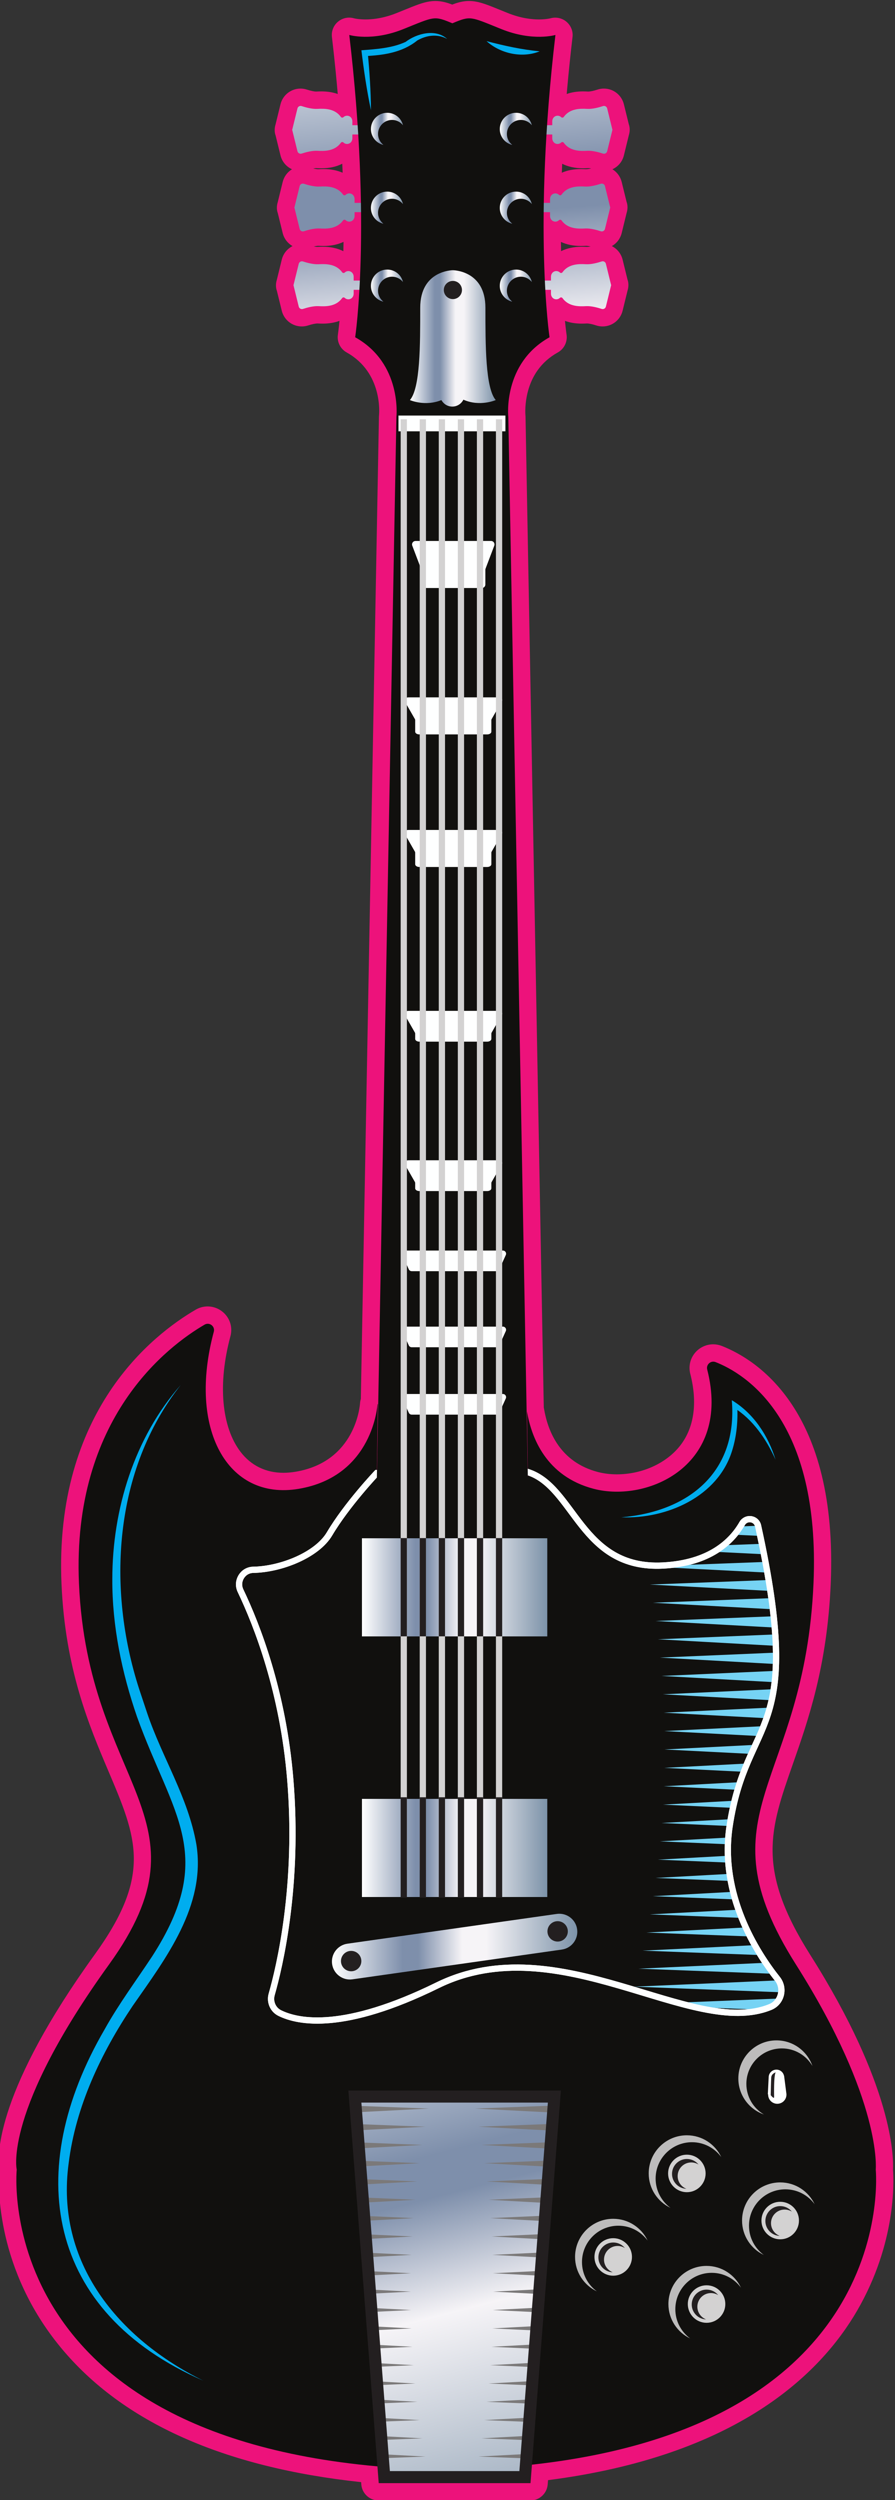 <?xml version="1.0" encoding="UTF-8" standalone="no"?>
<!-- Created with Inkscape (http://www.inkscape.org/) -->

<svg
   version="1.1"
   id="svg12976"
   width="181.594"
   height="507.18"
   viewBox="0 0 181.594 507.18"
   sodipodi:docname="METL Graphic Assets_1_4_EP (1).pdf"
   xmlns:inkscape="http://www.inkscape.org/namespaces/inkscape"
   xmlns:sodipodi="http://sodipodi.sourceforge.net/DTD/sodipodi-0.dtd"
   xmlns="http://www.w3.org/2000/svg"
   xmlns:svg="http://www.w3.org/2000/svg">
  <rect x="0" y="0" width="181.594" height="507.18" fill="#333333" stroke="none"/>
  <defs
     id="defs12980">
    <clipPath
       clipPathUnits="userSpaceOnUse"
       id="clipPath37206">
      <path
         d="M 0,792 H 1224 V 0 H 0 Z"
         id="path37204" />
    </clipPath>
    <linearGradient
       x1="0"
       y1="0"
       x2="1"
       y2="0"
       gradientUnits="userSpaceOnUse"
       gradientTransform="matrix(7.991,-96.391,-96.391,-7.991,892.304,607.125)"
       spreadMethod="pad"
       id="linearGradient37236">
      <stop
         style="stop-opacity:1;stop-color:#ffffff"
         offset="0"
         id="stop37224" />
      <stop
         style="stop-opacity:1;stop-color:#7e8fab"
         offset="0.288"
         id="stop37226" />
      <stop
         style="stop-opacity:1;stop-color:#7e8fab"
         offset="0.351"
         id="stop37228" />
      <stop
         style="stop-opacity:1;stop-color:#f6f4f7"
         offset="0.531"
         id="stop37230" />
      <stop
         style="stop-opacity:1;stop-color:#f6f4f7"
         offset="0.629"
         id="stop37232" />
      <stop
         style="stop-opacity:1;stop-color:#7d93a9"
         offset="1"
         id="stop37234" />
    </linearGradient>
    <linearGradient
       x1="0"
       y1="0"
       x2="1"
       y2="0"
       gradientUnits="userSpaceOnUse"
       gradientTransform="matrix(7.991,-96.391,-96.391,-7.991,898.27,607.62)"
       spreadMethod="pad"
       id="linearGradient37264">
      <stop
         style="stop-opacity:1;stop-color:#ffffff"
         offset="0"
         id="stop37252" />
      <stop
         style="stop-opacity:1;stop-color:#7e8fab"
         offset="0.288"
         id="stop37254" />
      <stop
         style="stop-opacity:1;stop-color:#7e8fab"
         offset="0.351"
         id="stop37256" />
      <stop
         style="stop-opacity:1;stop-color:#f6f4f7"
         offset="0.531"
         id="stop37258" />
      <stop
         style="stop-opacity:1;stop-color:#f6f4f7"
         offset="0.629"
         id="stop37260" />
      <stop
         style="stop-opacity:1;stop-color:#7d93a9"
         offset="1"
         id="stop37262" />
    </linearGradient>
    <linearGradient
       x1="0"
       y1="0"
       x2="1"
       y2="0"
       gradientUnits="userSpaceOnUse"
       gradientTransform="matrix(7.991,-96.391,-96.391,-7.991,891.192,607.033)"
       spreadMethod="pad"
       id="linearGradient37292">
      <stop
         style="stop-opacity:1;stop-color:#ffffff"
         offset="0"
         id="stop37280" />
      <stop
         style="stop-opacity:1;stop-color:#7e8fab"
         offset="0.288"
         id="stop37282" />
      <stop
         style="stop-opacity:1;stop-color:#7e8fab"
         offset="0.351"
         id="stop37284" />
      <stop
         style="stop-opacity:1;stop-color:#f6f4f7"
         offset="0.531"
         id="stop37286" />
      <stop
         style="stop-opacity:1;stop-color:#f6f4f7"
         offset="0.629"
         id="stop37288" />
      <stop
         style="stop-opacity:1;stop-color:#7d93a9"
         offset="1"
         id="stop37290" />
    </linearGradient>
    <linearGradient
       x1="0"
       y1="0"
       x2="1"
       y2="0"
       gradientUnits="userSpaceOnUse"
       gradientTransform="matrix(7.991,-96.391,-96.391,-7.991,897.158,607.528)"
       spreadMethod="pad"
       id="linearGradient37320">
      <stop
         style="stop-opacity:1;stop-color:#ffffff"
         offset="0"
         id="stop37308" />
      <stop
         style="stop-opacity:1;stop-color:#7e8fab"
         offset="0.288"
         id="stop37310" />
      <stop
         style="stop-opacity:1;stop-color:#7e8fab"
         offset="0.351"
         id="stop37312" />
      <stop
         style="stop-opacity:1;stop-color:#f6f4f7"
         offset="0.531"
         id="stop37314" />
      <stop
         style="stop-opacity:1;stop-color:#f6f4f7"
         offset="0.629"
         id="stop37316" />
      <stop
         style="stop-opacity:1;stop-color:#7d93a9"
         offset="1"
         id="stop37318" />
    </linearGradient>
    <linearGradient
       x1="0"
       y1="0"
       x2="1"
       y2="0"
       gradientUnits="userSpaceOnUse"
       gradientTransform="matrix(7.991,-96.391,-96.391,-7.991,892.944,607.178)"
       spreadMethod="pad"
       id="linearGradient37348">
      <stop
         style="stop-opacity:1;stop-color:#ffffff"
         offset="0"
         id="stop37336" />
      <stop
         style="stop-opacity:1;stop-color:#7e8fab"
         offset="0.288"
         id="stop37338" />
      <stop
         style="stop-opacity:1;stop-color:#7e8fab"
         offset="0.351"
         id="stop37340" />
      <stop
         style="stop-opacity:1;stop-color:#f6f4f7"
         offset="0.531"
         id="stop37342" />
      <stop
         style="stop-opacity:1;stop-color:#f6f4f7"
         offset="0.629"
         id="stop37344" />
      <stop
         style="stop-opacity:1;stop-color:#7d93a9"
         offset="1"
         id="stop37346" />
    </linearGradient>
    <linearGradient
       x1="0"
       y1="0"
       x2="1"
       y2="0"
       gradientUnits="userSpaceOnUse"
       gradientTransform="matrix(7.991,-96.391,-96.391,-7.991,898.91,607.673)"
       spreadMethod="pad"
       id="linearGradient37376">
      <stop
         style="stop-opacity:1;stop-color:#ffffff"
         offset="0"
         id="stop37364" />
      <stop
         style="stop-opacity:1;stop-color:#7e8fab"
         offset="0.288"
         id="stop37366" />
      <stop
         style="stop-opacity:1;stop-color:#7e8fab"
         offset="0.351"
         id="stop37368" />
      <stop
         style="stop-opacity:1;stop-color:#f6f4f7"
         offset="0.531"
         id="stop37370" />
      <stop
         style="stop-opacity:1;stop-color:#f6f4f7"
         offset="0.629"
         id="stop37372" />
      <stop
         style="stop-opacity:1;stop-color:#7d93a9"
         offset="1"
         id="stop37374" />
    </linearGradient>
    <linearGradient
       x1="0"
       y1="0"
       x2="1"
       y2="0"
       gradientUnits="userSpaceOnUse"
       gradientTransform="matrix(7.991,-96.391,-96.391,-7.991,930.851,610.321)"
       spreadMethod="pad"
       id="linearGradient37404">
      <stop
         style="stop-opacity:1;stop-color:#ffffff"
         offset="0"
         id="stop37392" />
      <stop
         style="stop-opacity:1;stop-color:#7e8fab"
         offset="0.288"
         id="stop37394" />
      <stop
         style="stop-opacity:1;stop-color:#7e8fab"
         offset="0.351"
         id="stop37396" />
      <stop
         style="stop-opacity:1;stop-color:#f6f4f7"
         offset="0.531"
         id="stop37398" />
      <stop
         style="stop-opacity:1;stop-color:#f6f4f7"
         offset="0.629"
         id="stop37400" />
      <stop
         style="stop-opacity:1;stop-color:#7d93a9"
         offset="1"
         id="stop37402" />
    </linearGradient>
    <linearGradient
       x1="0"
       y1="0"
       x2="1"
       y2="0"
       gradientUnits="userSpaceOnUse"
       gradientTransform="matrix(7.991,-96.391,-96.391,-7.991,924.885,609.826)"
       spreadMethod="pad"
       id="linearGradient37432">
      <stop
         style="stop-opacity:1;stop-color:#ffffff"
         offset="0"
         id="stop37420" />
      <stop
         style="stop-opacity:1;stop-color:#7e8fab"
         offset="0.288"
         id="stop37422" />
      <stop
         style="stop-opacity:1;stop-color:#7e8fab"
         offset="0.351"
         id="stop37424" />
      <stop
         style="stop-opacity:1;stop-color:#f6f4f7"
         offset="0.531"
         id="stop37426" />
      <stop
         style="stop-opacity:1;stop-color:#f6f4f7"
         offset="0.629"
         id="stop37428" />
      <stop
         style="stop-opacity:1;stop-color:#7d93a9"
         offset="1"
         id="stop37430" />
    </linearGradient>
    <linearGradient
       x1="0"
       y1="0"
       x2="1"
       y2="0"
       gradientUnits="userSpaceOnUse"
       gradientTransform="matrix(7.991,-96.391,-96.391,-7.991,930.017,610.252)"
       spreadMethod="pad"
       id="linearGradient37460">
      <stop
         style="stop-opacity:1;stop-color:#ffffff"
         offset="0"
         id="stop37448" />
      <stop
         style="stop-opacity:1;stop-color:#7e8fab"
         offset="0.288"
         id="stop37450" />
      <stop
         style="stop-opacity:1;stop-color:#7e8fab"
         offset="0.351"
         id="stop37452" />
      <stop
         style="stop-opacity:1;stop-color:#f6f4f7"
         offset="0.531"
         id="stop37454" />
      <stop
         style="stop-opacity:1;stop-color:#f6f4f7"
         offset="0.629"
         id="stop37456" />
      <stop
         style="stop-opacity:1;stop-color:#7d93a9"
         offset="1"
         id="stop37458" />
    </linearGradient>
    <linearGradient
       x1="0"
       y1="0"
       x2="1"
       y2="0"
       gradientUnits="userSpaceOnUse"
       gradientTransform="matrix(7.991,-96.391,-96.391,-7.991,924.051,609.757)"
       spreadMethod="pad"
       id="linearGradient37488">
      <stop
         style="stop-opacity:1;stop-color:#ffffff"
         offset="0"
         id="stop37476" />
      <stop
         style="stop-opacity:1;stop-color:#7e8fab"
         offset="0.288"
         id="stop37478" />
      <stop
         style="stop-opacity:1;stop-color:#7e8fab"
         offset="0.351"
         id="stop37480" />
      <stop
         style="stop-opacity:1;stop-color:#f6f4f7"
         offset="0.531"
         id="stop37482" />
      <stop
         style="stop-opacity:1;stop-color:#f6f4f7"
         offset="0.629"
         id="stop37484" />
      <stop
         style="stop-opacity:1;stop-color:#7d93a9"
         offset="1"
         id="stop37486" />
    </linearGradient>
    <linearGradient
       x1="0"
       y1="0"
       x2="1"
       y2="0"
       gradientUnits="userSpaceOnUse"
       gradientTransform="matrix(7.991,-96.391,-96.391,-7.991,932.158,610.429)"
       spreadMethod="pad"
       id="linearGradient37516">
      <stop
         style="stop-opacity:1;stop-color:#ffffff"
         offset="0"
         id="stop37504" />
      <stop
         style="stop-opacity:1;stop-color:#7e8fab"
         offset="0.288"
         id="stop37506" />
      <stop
         style="stop-opacity:1;stop-color:#7e8fab"
         offset="0.351"
         id="stop37508" />
      <stop
         style="stop-opacity:1;stop-color:#f6f4f7"
         offset="0.531"
         id="stop37510" />
      <stop
         style="stop-opacity:1;stop-color:#f6f4f7"
         offset="0.629"
         id="stop37512" />
      <stop
         style="stop-opacity:1;stop-color:#7d93a9"
         offset="1"
         id="stop37514" />
    </linearGradient>
    <linearGradient
       x1="0"
       y1="0"
       x2="1"
       y2="0"
       gradientUnits="userSpaceOnUse"
       gradientTransform="matrix(7.991,-96.391,-96.391,-7.991,926.192,609.935)"
       spreadMethod="pad"
       id="linearGradient37544">
      <stop
         style="stop-opacity:1;stop-color:#ffffff"
         offset="0"
         id="stop37532" />
      <stop
         style="stop-opacity:1;stop-color:#7e8fab"
         offset="0.288"
         id="stop37534" />
      <stop
         style="stop-opacity:1;stop-color:#7e8fab"
         offset="0.351"
         id="stop37536" />
      <stop
         style="stop-opacity:1;stop-color:#f6f4f7"
         offset="0.531"
         id="stop37538" />
      <stop
         style="stop-opacity:1;stop-color:#f6f4f7"
         offset="0.629"
         id="stop37540" />
      <stop
         style="stop-opacity:1;stop-color:#7d93a9"
         offset="1"
         id="stop37542" />
    </linearGradient>
    <clipPath
       clipPathUnits="userSpaceOnUse"
       id="clipPath37554">
      <path
         d="M 0,792 H 1224 V 0 H 0 Z"
         id="path37552" />
    </clipPath>
    <clipPath
       clipPathUnits="userSpaceOnUse"
       id="clipPath37570">
      <path
         d="m 902.966,383.714 c 0,0 -4.539,-4.78 -7.195,-9.26 v 0 c -1.9,-3.208 -7.372,-5.395 -11.607,-5.465 v 0 c -1.603,-0.027 -2.628,-1.732 -1.937,-3.179 v 0 c 2.534,-5.303 6.472,-15.398 7.571,-28.694 v 0 c 1.331,-16.116 -1.613,-28.49 -2.827,-32.748 v 0 c -0.319,-1.117 0.184,-2.319 1.225,-2.834 v 0 c 2.879,-1.425 9.813,-2.761 24.004,4.218 v 0 c 10.07,4.951 20.632,2.104 30.095,-0.744 v 0 c 7.949,-2.392 15.122,-4.785 20.575,-2.551 v 0 c 1.699,0.695 2.215,2.847 1.075,4.285 v 0 c -3.182,4.014 -8.844,12.832 -7.271,23.238 v 0 c 2.608,17.252 11.504,13.016 4.334,45.693 v 0 c -0.259,1.179 -1.824,1.403 -2.425,0.357 v 0 c -1.594,-2.777 -4.962,-6.017 -12.032,-6.388 v 0 c -12.612,-0.664 -13.442,12.114 -20.744,14.271 v 0 z"
         id="path37568" />
    </clipPath>
    <clipPath
       clipPathUnits="userSpaceOnUse"
       id="clipPath37694">
      <path
         d="M 0,792 H 1224 V 0 H 0 Z"
         id="path37692" />
    </clipPath>
    <linearGradient
       x1="0"
       y1="0"
       x2="1"
       y2="0"
       gradientUnits="userSpaceOnUse"
       gradientTransform="matrix(28.211,0,0,-28.211,900.51,366.322)"
       spreadMethod="pad"
       id="linearGradient37724">
      <stop
         style="stop-opacity:1;stop-color:#ffffff"
         offset="0"
         id="stop37712" />
      <stop
         style="stop-opacity:1;stop-color:#7e8fab"
         offset="0.288"
         id="stop37714" />
      <stop
         style="stop-opacity:1;stop-color:#7e8fab"
         offset="0.351"
         id="stop37716" />
      <stop
         style="stop-opacity:1;stop-color:#f6f4f7"
         offset="0.531"
         id="stop37718" />
      <stop
         style="stop-opacity:1;stop-color:#f6f4f7"
         offset="0.629"
         id="stop37720" />
      <stop
         style="stop-opacity:1;stop-color:#7d93a9"
         offset="1"
         id="stop37722" />
    </linearGradient>
    <linearGradient
       x1="0"
       y1="0"
       x2="1"
       y2="0"
       gradientUnits="userSpaceOnUse"
       gradientTransform="matrix(28.211,0,0,-28.211,900.51,326.661)"
       spreadMethod="pad"
       id="linearGradient37752">
      <stop
         style="stop-opacity:1;stop-color:#ffffff"
         offset="0"
         id="stop37740" />
      <stop
         style="stop-opacity:1;stop-color:#7e8fab"
         offset="0.288"
         id="stop37742" />
      <stop
         style="stop-opacity:1;stop-color:#7e8fab"
         offset="0.351"
         id="stop37744" />
      <stop
         style="stop-opacity:1;stop-color:#f6f4f7"
         offset="0.531"
         id="stop37746" />
      <stop
         style="stop-opacity:1;stop-color:#f6f4f7"
         offset="0.629"
         id="stop37748" />
      <stop
         style="stop-opacity:1;stop-color:#7d93a9"
         offset="1"
         id="stop37750" />
    </linearGradient>
    <clipPath
       clipPathUnits="userSpaceOnUse"
       id="clipPath37762">
      <path
         d="M 0,792 H 1224 V 0 H 0 Z"
         id="path37760" />
    </clipPath>
    <linearGradient
       x1="0"
       y1="0"
       x2="1"
       y2="0"
       gradientUnits="userSpaceOnUse"
       gradientTransform="matrix(27.585,-107.904,-107.904,-27.585,903.768,311.063)"
       spreadMethod="pad"
       id="linearGradient37836">
      <stop
         style="stop-opacity:1;stop-color:#ffffff"
         offset="0"
         id="stop37824" />
      <stop
         style="stop-opacity:1;stop-color:#7e8fab"
         offset="0.288"
         id="stop37826" />
      <stop
         style="stop-opacity:1;stop-color:#7e8fab"
         offset="0.344"
         id="stop37828" />
      <stop
         style="stop-opacity:1;stop-color:#f6f4f7"
         offset="0.502"
         id="stop37830" />
      <stop
         style="stop-opacity:1;stop-color:#7d93a9"
         offset="0.883"
         id="stop37832" />
      <stop
         style="stop-opacity:1;stop-color:#7d93a9"
         offset="1"
         id="stop37834" />
    </linearGradient>
    <clipPath
       clipPathUnits="userSpaceOnUse"
       id="clipPath37846">
      <path
         d="M 0,792 H 1224 V 0 H 0 Z"
         id="path37844" />
    </clipPath>
    <linearGradient
       x1="0"
       y1="0"
       x2="1"
       y2="0"
       gradientUnits="userSpaceOnUse"
       gradientTransform="matrix(37.35,0,0,-37.35,895.941,311.643)"
       spreadMethod="pad"
       id="linearGradient37876">
      <stop
         style="stop-opacity:1;stop-color:#ffffff"
         offset="0"
         id="stop37864" />
      <stop
         style="stop-opacity:1;stop-color:#7e8fab"
         offset="0.288"
         id="stop37866" />
      <stop
         style="stop-opacity:1;stop-color:#7e8fab"
         offset="0.351"
         id="stop37868" />
      <stop
         style="stop-opacity:1;stop-color:#f6f4f7"
         offset="0.531"
         id="stop37870" />
      <stop
         style="stop-opacity:1;stop-color:#f6f4f7"
         offset="0.629"
         id="stop37872" />
      <stop
         style="stop-opacity:1;stop-color:#7d93a9"
         offset="1"
         id="stop37874" />
    </linearGradient>
    <clipPath
       clipPathUnits="userSpaceOnUse"
       id="clipPath37886">
      <path
         d="M 0,792 H 1224 V 0 H 0 Z"
         id="path37884" />
    </clipPath>
    <linearGradient
       x1="0"
       y1="0"
       x2="1"
       y2="0"
       gradientUnits="userSpaceOnUse"
       gradientTransform="matrix(13.064,0,0,-13.064,907.811,556.391)"
       spreadMethod="pad"
       id="linearGradient37950">
      <stop
         style="stop-opacity:1;stop-color:#ffffff"
         offset="0"
         id="stop37938" />
      <stop
         style="stop-opacity:1;stop-color:#7e8fab"
         offset="0.288"
         id="stop37940" />
      <stop
         style="stop-opacity:1;stop-color:#7e8fab"
         offset="0.351"
         id="stop37942" />
      <stop
         style="stop-opacity:1;stop-color:#f6f4f7"
         offset="0.531"
         id="stop37944" />
      <stop
         style="stop-opacity:1;stop-color:#f6f4f7"
         offset="0.629"
         id="stop37946" />
      <stop
         style="stop-opacity:1;stop-color:#7d93a9"
         offset="1"
         id="stop37948" />
    </linearGradient>
    <linearGradient
       x1="0"
       y1="0"
       x2="1"
       y2="0"
       gradientUnits="userSpaceOnUse"
       gradientTransform="matrix(4.885,0,0,-4.885,901.873,588.282)"
       spreadMethod="pad"
       id="linearGradient37978">
      <stop
         style="stop-opacity:1;stop-color:#ffffff"
         offset="0"
         id="stop37966" />
      <stop
         style="stop-opacity:1;stop-color:#7e8fab"
         offset="0.288"
         id="stop37968" />
      <stop
         style="stop-opacity:1;stop-color:#7e8fab"
         offset="0.351"
         id="stop37970" />
      <stop
         style="stop-opacity:1;stop-color:#f6f4f7"
         offset="0.531"
         id="stop37972" />
      <stop
         style="stop-opacity:1;stop-color:#f6f4f7"
         offset="0.629"
         id="stop37974" />
      <stop
         style="stop-opacity:1;stop-color:#7d93a9"
         offset="1"
         id="stop37976" />
    </linearGradient>
    <linearGradient
       x1="0"
       y1="0"
       x2="1"
       y2="0"
       gradientUnits="userSpaceOnUse"
       gradientTransform="matrix(4.885,0,0,-4.885,901.873,576.286)"
       spreadMethod="pad"
       id="linearGradient38006">
      <stop
         style="stop-opacity:1;stop-color:#ffffff"
         offset="0"
         id="stop37994" />
      <stop
         style="stop-opacity:1;stop-color:#7e8fab"
         offset="0.288"
         id="stop37996" />
      <stop
         style="stop-opacity:1;stop-color:#7e8fab"
         offset="0.351"
         id="stop37998" />
      <stop
         style="stop-opacity:1;stop-color:#f6f4f7"
         offset="0.531"
         id="stop38000" />
      <stop
         style="stop-opacity:1;stop-color:#f6f4f7"
         offset="0.629"
         id="stop38002" />
      <stop
         style="stop-opacity:1;stop-color:#7d93a9"
         offset="1"
         id="stop38004" />
    </linearGradient>
    <linearGradient
       x1="0"
       y1="0"
       x2="1"
       y2="0"
       gradientUnits="userSpaceOnUse"
       gradientTransform="matrix(4.885,0,0,-4.885,901.873,564.424)"
       spreadMethod="pad"
       id="linearGradient38034">
      <stop
         style="stop-opacity:1;stop-color:#ffffff"
         offset="0"
         id="stop38022" />
      <stop
         style="stop-opacity:1;stop-color:#7e8fab"
         offset="0.288"
         id="stop38024" />
      <stop
         style="stop-opacity:1;stop-color:#7e8fab"
         offset="0.351"
         id="stop38026" />
      <stop
         style="stop-opacity:1;stop-color:#f6f4f7"
         offset="0.531"
         id="stop38028" />
      <stop
         style="stop-opacity:1;stop-color:#f6f4f7"
         offset="0.629"
         id="stop38030" />
      <stop
         style="stop-opacity:1;stop-color:#7d93a9"
         offset="1"
         id="stop38032" />
    </linearGradient>
    <linearGradient
       x1="0"
       y1="0"
       x2="1"
       y2="0"
       gradientUnits="userSpaceOnUse"
       gradientTransform="matrix(4.885,0,0,-4.885,921.486,588.282)"
       spreadMethod="pad"
       id="linearGradient38062">
      <stop
         style="stop-opacity:1;stop-color:#ffffff"
         offset="0"
         id="stop38050" />
      <stop
         style="stop-opacity:1;stop-color:#7e8fab"
         offset="0.288"
         id="stop38052" />
      <stop
         style="stop-opacity:1;stop-color:#7e8fab"
         offset="0.351"
         id="stop38054" />
      <stop
         style="stop-opacity:1;stop-color:#f6f4f7"
         offset="0.531"
         id="stop38056" />
      <stop
         style="stop-opacity:1;stop-color:#f6f4f7"
         offset="0.629"
         id="stop38058" />
      <stop
         style="stop-opacity:1;stop-color:#7d93a9"
         offset="1"
         id="stop38060" />
    </linearGradient>
    <linearGradient
       x1="0"
       y1="0"
       x2="1"
       y2="0"
       gradientUnits="userSpaceOnUse"
       gradientTransform="matrix(4.885,0,0,-4.885,921.486,576.286)"
       spreadMethod="pad"
       id="linearGradient38090">
      <stop
         style="stop-opacity:1;stop-color:#ffffff"
         offset="0"
         id="stop38078" />
      <stop
         style="stop-opacity:1;stop-color:#7e8fab"
         offset="0.288"
         id="stop38080" />
      <stop
         style="stop-opacity:1;stop-color:#7e8fab"
         offset="0.351"
         id="stop38082" />
      <stop
         style="stop-opacity:1;stop-color:#f6f4f7"
         offset="0.531"
         id="stop38084" />
      <stop
         style="stop-opacity:1;stop-color:#f6f4f7"
         offset="0.629"
         id="stop38086" />
      <stop
         style="stop-opacity:1;stop-color:#7d93a9"
         offset="1"
         id="stop38088" />
    </linearGradient>
    <linearGradient
       x1="0"
       y1="0"
       x2="1"
       y2="0"
       gradientUnits="userSpaceOnUse"
       gradientTransform="matrix(4.885,0,0,-4.885,921.486,564.424)"
       spreadMethod="pad"
       id="linearGradient38118">
      <stop
         style="stop-opacity:1;stop-color:#ffffff"
         offset="0"
         id="stop38106" />
      <stop
         style="stop-opacity:1;stop-color:#7e8fab"
         offset="0.288"
         id="stop38108" />
      <stop
         style="stop-opacity:1;stop-color:#7e8fab"
         offset="0.351"
         id="stop38110" />
      <stop
         style="stop-opacity:1;stop-color:#f6f4f7"
         offset="0.531"
         id="stop38112" />
      <stop
         style="stop-opacity:1;stop-color:#f6f4f7"
         offset="0.629"
         id="stop38114" />
      <stop
         style="stop-opacity:1;stop-color:#7d93a9"
         offset="1"
         id="stop38116" />
    </linearGradient>
    <clipPath
       clipPathUnits="userSpaceOnUse"
       id="clipPath38128">
      <path
         d="M 0,792 H 1224 V 0 H 0 Z"
         id="path38126" />
    </clipPath>
    <clipPath
       clipPathUnits="userSpaceOnUse"
       id="clipPath38188">
      <path
         d="m 914.864,288.825 h -0.497 -14.936 l 4.481,-57.916 h 8.463 2.489 10.456 l 4.48,57.916 z"
         id="path38186" />
    </clipPath>
    <clipPath
       clipPathUnits="userSpaceOnUse"
       id="clipPath38428">
      <path
         d="M 0,792 H 1224 V 0 H 0 Z"
         id="path38426" />
    </clipPath>
  </defs>
  <sodipodi:namedview
     id="namedview12978"
     pagecolor="#ffffff"
     bordercolor="#666666"
     borderopacity="1.0"
     inkscape:showpageshadow="2"
     inkscape:pageopacity="0.0"
     inkscape:pagecheckerboard="0"
     inkscape:deskcolor="#d1d1d1"
     showgrid="false" />
  <g
     id="g36966"
     inkscape:groupmode="layer"
     inkscape:label="Page 5"
     transform="matrix(1.333,0,0,-1.333,-1126.941,810.318)">
    <g
       id="g37200">
      <g
         id="g37202"
         clip-path="url(#clipPath37206)">
        <g
           id="g37208"
           transform="translate(930.934,581.606)">
          <path
             d="m 0,0 c 0.836,0.369 1.804,0.554 2.893,0.554 0.273,0 0.535,-0.01 0.779,-0.023 0.198,0 0.478,0.042 0.8,0.12 C 4.283,0.685 4.137,0.7 4.042,0.7 3.761,0.685 3.5,0.675 3.23,0.675 2.016,0.675 0.952,0.906 0.055,1.362 0.035,0.907 0.017,0.452 0,0 m -36.269,0.554 c 1.095,0 2.067,-0.187 2.905,-0.559 -0.016,0.456 -0.035,0.914 -0.054,1.374 -0.9,-0.461 -1.967,-0.694 -3.186,-0.694 -0.273,0 -0.535,0.01 -0.779,0.023 -0.126,0 -0.283,-0.017 -0.463,-0.049 0.355,-0.086 0.62,-0.12 0.764,-0.12 0.282,0.015 0.542,0.025 0.813,0.025 m 36.156,-12.493 c 0.892,0.447 1.945,0.673 3.144,0.673 0.274,0 0.539,-0.011 0.785,-0.025 0.148,0.001 0.342,0.025 0.566,0.07 -0.313,0.071 -0.546,0.1 -0.679,0.1 -0.279,-0.014 -0.541,-0.025 -0.814,-0.025 -1.147,0 -2.16,0.207 -3.026,0.617 0.006,-0.473 0.014,-0.943 0.024,-1.41 m -36.293,0.673 c 1.204,0 2.261,-0.227 3.154,-0.678 0.01,0.47 0.018,0.943 0.024,1.42 -0.868,-0.413 -1.885,-0.622 -3.037,-0.622 -0.275,0 -0.54,0.011 -0.787,0.025 -0.176,-10e-4 -0.422,-0.036 -0.706,-0.1 0.242,-0.049 0.427,-0.07 0.54,-0.07 0.279,0.014 0.54,0.025 0.812,0.025 m 8.517,-342.986 c -1.37,0 -2.526,1.069 -2.631,2.435 l -0.028,0.357 c -20.949,2.239 -36.32,9.121 -45.694,20.459 -9.805,11.858 -9.571,24.407 -9.404,26.987 -0.351,2.608 -0.234,12.374 14.576,32.892 8.742,12.108 6.365,17.71 2.051,27.879 -2.93,6.905 -6.577,15.5 -7.136,28.481 -1.131,26.274 13.912,37.941 20.432,41.737 0.551,0.321 1.175,0.49 1.807,0.49 1.112,0 2.182,-0.53 2.862,-1.418 0.683,-0.891 0.906,-2.027 0.612,-3.116 -1.945,-7.223 -1.368,-13.803 1.544,-17.603 1.595,-2.08 3.845,-3.18 6.508,-3.18 0.606,0 1.239,0.055 1.884,0.164 9.128,1.541 9.769,10.068 9.792,10.43 0.014,0.217 0.054,0.433 0.121,0.64 l 2.755,149.497 c 0.002,0.082 0.007,0.162 0.016,0.241 0.025,0.255 0.58,6.461 -4.936,9.533 -0.955,0.532 -1.488,1.615 -1.327,2.695 0.014,0.098 0.116,0.819 0.244,2.108 -0.758,-0.282 -1.617,-0.423 -2.565,-0.423 -0.275,0 -0.539,0.011 -0.785,0.025 -0.313,-0.001 -0.837,-0.109 -1.408,-0.296 -0.321,-0.105 -0.65,-0.158 -0.98,-0.158 -1.45,0 -2.704,0.985 -3.049,2.396 l -0.743,3.027 c -0.135,0.361 -0.178,0.823 -0.103,1.268 0.02,0.131 0.052,0.273 0.097,0.413 l 0.75,3.063 c 0.225,0.92 0.838,1.659 1.64,2.061 -0.732,0.415 -1.287,1.119 -1.5,1.985 l -0.744,3.028 c -0.136,0.362 -0.179,0.825 -0.102,1.272 0.018,0.131 0.052,0.275 0.097,0.417 l 0.749,3.056 c 0.204,0.832 0.724,1.515 1.414,1.935 -0.856,0.389 -1.514,1.152 -1.75,2.114 l -0.744,3.029 c -0.135,0.36 -0.178,0.822 -0.103,1.267 0.019,0.129 0.052,0.273 0.097,0.413 l 0.75,3.064 c 0.347,1.408 1.6,2.392 3.048,2.392 0.33,0 0.658,-0.052 0.975,-0.156 0.673,-0.22 1.167,-0.298 1.386,-0.298 0.279,0.014 0.541,0.025 0.814,0.025 0.918,0 1.752,-0.133 2.493,-0.397 -0.097,1.132 -0.202,2.27 -0.314,3.408 -0.169,1.708 -0.359,3.464 -0.571,5.27 -0.105,0.886 0.241,1.758 0.926,2.331 0.474,0.398 1.076,0.617 1.695,0.617 0.253,0 0.504,-0.036 0.747,-0.107 0.059,-0.015 0.36,-0.086 0.84,-0.131 0.222,-0.02 0.477,-0.036 0.761,-0.039 l 0.141,-0.001 c 1.061,0 2.168,0.16 3.286,0.476 0.489,0.138 0.979,0.305 1.458,0.499 0,0 1.888,0.765 2.233,0.902 l 0.601,0.233 c 1.035,0.391 1.912,0.657 2.85,0.692 l 0.2,0.004 c 1.003,0 1.827,-0.262 2.571,-0.545 l 0.002,-0.001 c 0.175,0.067 0.339,0.126 0.495,0.179 0.388,0.129 0.738,0.22 1.073,0.279 0.338,0.06 0.661,0.089 0.988,0.089 l 0.213,-0.005 c 0.387,-0.014 0.77,-0.067 1.18,-0.16 0.676,-0.155 1.37,-0.407 2.272,-0.765 0.344,-0.136 2.236,-0.903 2.236,-0.903 0.919,-0.369 1.85,-0.638 2.766,-0.798 0.388,-0.068 0.774,-0.116 1.15,-0.145 0.292,-0.021 0.566,-0.032 0.819,-0.032 l 0.143,0.002 c 1.01,0.012 1.619,0.173 1.625,0.174 0.227,0.065 0.469,0.098 0.714,0.098 0.634,0 1.245,-0.224 1.72,-0.631 C 1.389,22.39 1.732,21.525 1.629,20.656 1.32,18.035 1.048,15.413 0.821,12.862 0.794,12.567 0.769,12.274 0.744,11.983 c 0.738,0.26 1.568,0.392 2.482,0.392 0.274,0 0.54,-0.011 0.786,-0.025 0.311,0.001 0.837,0.109 1.412,0.298 0.317,0.104 0.645,0.156 0.976,0.156 1.45,0 2.703,-0.985 3.048,-2.396 L 10.192,7.38 C 10.326,7.023 10.369,6.564 10.296,6.121 10.277,5.99 10.244,5.844 10.199,5.705 L 9.448,2.638 C 9.213,1.677 8.555,0.913 7.699,0.525 8.388,0.105 8.908,-0.579 9.112,-1.41 L 9.856,-4.439 C 9.991,-4.799 10.034,-5.261 9.959,-5.706 9.94,-5.835 9.907,-5.979 9.862,-6.119 l -0.75,-3.064 c -0.213,-0.866 -0.769,-1.571 -1.501,-1.985 0.801,-0.402 1.414,-1.141 1.641,-2.061 l 0.745,-3.032 c 0.133,-0.359 0.176,-0.817 0.103,-1.258 -0.019,-0.131 -0.051,-0.275 -0.096,-0.416 l -0.752,-3.068 c -0.346,-1.409 -1.6,-2.393 -3.048,-2.393 -0.331,0 -0.659,0.052 -0.976,0.156 -0.667,0.22 -1.163,0.298 -1.385,0.298 -0.279,-0.014 -0.54,-0.025 -0.812,-0.025 -0.943,0 -1.798,0.141 -2.553,0.419 0.128,-1.292 0.23,-2.008 0.244,-2.103 0.161,-1.082 -0.372,-2.165 -1.327,-2.697 -1.282,-0.713 -2.334,-1.649 -3.126,-2.784 -0.494,-0.708 -0.896,-1.505 -1.195,-2.367 -0.169,-0.486 -0.308,-1.003 -0.413,-1.536 -0.314,-1.611 -0.201,-2.852 -0.2,-2.864 0.006,-0.062 0.011,-0.139 0.013,-0.205 l 2.779,-150.815 c 0.012,-0.048 0.021,-0.097 0.029,-0.146 0.601,-3.591 2.516,-8.185 8.225,-9.673 0.894,-0.231 1.858,-0.35 2.866,-0.35 3.852,0.001 7.551,1.683 9.654,4.39 2.122,2.734 2.65,6.507 1.525,10.911 -0.276,1.084 -0.042,2.212 0.643,3.094 0.679,0.874 1.74,1.395 2.838,1.395 0.448,0 0.889,-0.084 1.309,-0.247 5.366,-2.099 17.723,-9.827 16.586,-36.217 -0.539,-12.514 -3.439,-20.784 -5.77,-27.431 -3.493,-9.965 -5.602,-15.979 2.678,-29.063 12.544,-19.819 12.674,-30.679 12.573,-32.656 0.135,-1.704 0.513,-11.146 -5.452,-21.435 -5.656,-9.758 -18.41,-22.125 -47.058,-25.81 l -0.051,-0.659 c -0.106,-1.367 -1.262,-2.436 -2.632,-2.436 z"
             style="fill:#ed127b;fill-opacity:1;fill-rule:nonzero;stroke:none"
             id="path37210" />
        </g>
      </g>
    </g>
    <g
       id="g37212">
      <g
         id="g37214">
        <g
           id="g37220">
          <g
             id="g37222">
            <path
               d="m 891.029,579.567 -0.792,-3.223 h -0.016 l 0.008,-0.034 -0.008,-0.034 h 0.016 l 0.792,-3.223 c 0.069,-0.282 0.362,-0.448 0.639,-0.357 v 0 c 0.59,0.194 1.587,0.468 2.381,0.424 v 0 c 1.106,-0.062 2.662,-0.064 3.588,1.225 v 0 c 0.093,0.129 0.279,0.145 0.395,0.035 v 0 c 0.18,-0.169 0.436,-0.257 0.71,-0.203 v 0 c 0.385,0.074 0.646,0.441 0.646,0.833 v 0 2.599 c 0,0.394 -0.261,0.76 -0.646,0.834 v 0 c -0.274,0.054 -0.53,-0.034 -0.71,-0.203 v 0 c -0.116,-0.11 -0.302,-0.094 -0.395,0.035 v 0 c -0.926,1.289 -2.482,1.286 -3.588,1.225 v 0 c -0.794,-0.044 -1.791,0.23 -2.381,0.424 v 0 c -0.052,0.017 -0.104,0.025 -0.155,0.025 v 0 c -0.223,0 -0.428,-0.152 -0.484,-0.382"
               style="fill:url(#linearGradient37236);stroke:none"
               id="path37238" />
          </g>
        </g>
      </g>
    </g>
    <g
       id="g37240">
      <g
         id="g37242">
        <g
           id="g37248">
          <g
             id="g37250">
            <path
               d="m 898.683,575.605 h 4.365 v 1.41 h -4.365 z"
               style="fill:url(#linearGradient37264);stroke:none"
               id="path37266" />
          </g>
        </g>
      </g>
    </g>
    <g
       id="g37268">
      <g
         id="g37270">
        <g
           id="g37276">
          <g
             id="g37278">
            <path
               d="m 890.889,567.746 -0.792,-3.223 h -0.016 l 0.008,-0.033 -0.008,-0.034 h 0.016 l 0.792,-3.223 c 0.07,-0.283 0.363,-0.448 0.638,-0.358 v 0 c 0.592,0.194 1.588,0.469 2.382,0.424 v 0 c 1.107,-0.062 2.663,-0.064 3.587,1.225 v 0 c 0.094,0.13 0.279,0.145 0.396,0.035 v 0 c 0.179,-0.169 0.436,-0.256 0.709,-0.203 v 0 c 0.386,0.075 0.647,0.441 0.647,0.833 v 0 2.6 c 0,0.393 -0.261,0.759 -0.647,0.834 v 0 c -0.273,0.053 -0.53,-0.034 -0.709,-0.204 v 0 c -0.117,-0.109 -0.302,-0.094 -0.396,0.036 v 0 c -0.924,1.288 -2.48,1.287 -3.587,1.225 v 0 c -0.794,-0.045 -1.79,0.23 -2.382,0.423 v 0 c -0.051,0.017 -0.103,0.025 -0.154,0.025 v 0 c -0.223,0 -0.427,-0.152 -0.484,-0.382"
               style="fill:url(#linearGradient37292);stroke:none"
               id="path37294" />
          </g>
        </g>
      </g>
    </g>
    <g
       id="g37296">
      <g
         id="g37298">
        <g
           id="g37304">
          <g
             id="g37306">
            <path
               d="m 898.543,563.784 h 4.366 v 1.41 h -4.366 z"
               style="fill:url(#linearGradient37320);stroke:none"
               id="path37322" />
          </g>
        </g>
      </g>
    </g>
    <g
       id="g37324">
      <g
         id="g37326">
        <g
           id="g37332">
          <g
             id="g37334">
            <path
               d="m 890.693,591.387 -0.792,-3.223 h -0.016 l 0.008,-0.034 -0.008,-0.033 h 0.016 l 0.792,-3.224 c 0.069,-0.282 0.363,-0.447 0.639,-0.356 v 0 c 0.59,0.193 1.587,0.468 2.382,0.424 v 0 c 1.106,-0.063 2.662,-0.064 3.587,1.224 v 0 c 0.093,0.13 0.279,0.145 0.395,0.036 v 0 c 0.18,-0.17 0.436,-0.258 0.71,-0.204 v 0 c 0.385,0.075 0.646,0.441 0.646,0.834 v 0 2.599 c 0,0.393 -0.261,0.759 -0.646,0.834 v 0 c -0.274,0.053 -0.53,-0.034 -0.71,-0.203 v 0 c -0.116,-0.11 -0.302,-0.096 -0.395,0.035 v 0 c -0.925,1.289 -2.481,1.286 -3.587,1.225 v 0 c -0.795,-0.044 -1.792,0.23 -2.382,0.424 v 0 c -0.051,0.017 -0.104,0.025 -0.155,0.025 v 0 c -0.223,0 -0.428,-0.153 -0.484,-0.383"
               style="fill:url(#linearGradient37348);stroke:none"
               id="path37350" />
          </g>
        </g>
      </g>
    </g>
    <g
       id="g37352">
      <g
         id="g37354">
        <g
           id="g37360">
          <g
             id="g37362">
            <path
               d="m 898.348,587.425 h 4.365 v 1.41 h -4.365 z"
               style="fill:url(#linearGradient37376);stroke:none"
               id="path37378" />
          </g>
        </g>
      </g>
    </g>
    <g
       id="g37380">
      <g
         id="g37382">
        <g
           id="g37388">
          <g
             id="g37390">
            <path
               d="m 936.862,579.924 c -0.591,-0.194 -1.587,-0.468 -2.381,-0.424 v 0 c -1.107,0.061 -2.663,0.064 -3.588,-1.225 v 0 c -0.093,-0.129 -0.28,-0.145 -0.396,-0.035 v 0 c -0.18,0.169 -0.435,0.257 -0.709,0.203 v 0 c -0.386,-0.074 -0.647,-0.44 -0.647,-0.834 v 0 -2.599 c 0,-0.392 0.261,-0.759 0.647,-0.833 v 0 c 0.274,-0.054 0.529,0.034 0.709,0.203 v 0 c 0.116,0.11 0.303,0.094 0.396,-0.035 v 0 c 0.925,-1.289 2.481,-1.287 3.588,-1.225 v 0 c 0.794,0.044 1.79,-0.23 2.381,-0.424 v 0 c 0.276,-0.091 0.569,0.075 0.638,0.357 v 0 l 0.792,3.223 h 0.016 l -0.008,0.034 0.008,0.034 h -0.016 l -0.792,3.223 c -0.056,0.23 -0.261,0.382 -0.483,0.382 v 0 c -0.051,0 -0.103,-0.008 -0.155,-0.025"
               style="fill:url(#linearGradient37404);stroke:none"
               id="path37406" />
          </g>
        </g>
      </g>
    </g>
    <g
       id="g37408">
      <g
         id="g37410">
        <g
           id="g37416">
          <g
             id="g37418">
            <path
               d="m 925.481,575.605 h 4.366 v 1.41 h -4.366 z"
               style="fill:url(#linearGradient37432);stroke:none"
               id="path37434" />
          </g>
        </g>
      </g>
    </g>
    <g
       id="g37436">
      <g
         id="g37438">
        <g
           id="g37444">
          <g
             id="g37446">
            <path
               d="m 937.002,568.103 c -0.591,-0.193 -1.588,-0.468 -2.382,-0.423 v 0 c -1.107,0.062 -2.662,0.063 -3.587,-1.225 v 0 c -0.094,-0.13 -0.279,-0.145 -0.396,-0.036 v 0 c -0.179,0.17 -0.436,0.257 -0.709,0.204 v 0 c -0.386,-0.075 -0.647,-0.441 -0.647,-0.834 v 0 -2.6 c 0,-0.392 0.261,-0.758 0.647,-0.833 v 0 c 0.273,-0.053 0.53,0.034 0.709,0.203 v 0 c 0.117,0.11 0.302,0.095 0.396,-0.035 v 0 c 0.925,-1.289 2.48,-1.287 3.587,-1.225 v 0 c 0.794,0.045 1.791,-0.23 2.382,-0.424 v 0 c 0.276,-0.09 0.569,0.075 0.639,0.358 v 0 l 0.791,3.223 h 0.017 l -0.008,0.034 0.008,0.033 h -0.017 l -0.791,3.223 c -0.057,0.23 -0.261,0.382 -0.484,0.382 v 0 c -0.052,0 -0.104,-0.008 -0.155,-0.025"
               style="fill:url(#linearGradient37460);stroke:none"
               id="path37462" />
          </g>
        </g>
      </g>
    </g>
    <g
       id="g37464">
      <g
         id="g37466">
        <g
           id="g37472">
          <g
             id="g37474">
            <path
               d="m 925.62,563.784 h 4.366 v 1.41 h -4.366 z"
               style="fill:url(#linearGradient37488);stroke:none"
               id="path37490" />
          </g>
        </g>
      </g>
    </g>
    <g
       id="g37492">
      <g
         id="g37494">
        <g
           id="g37500">
          <g
             id="g37502">
            <path
               d="m 937.198,591.745 c -0.591,-0.194 -1.588,-0.468 -2.382,-0.424 v 0 c -1.107,0.061 -2.663,0.064 -3.587,-1.225 v 0 c -0.094,-0.131 -0.279,-0.145 -0.396,-0.035 v 0 c -0.179,0.169 -0.435,0.256 -0.709,0.203 v 0 c -0.386,-0.075 -0.647,-0.441 -0.647,-0.834 v 0 -2.599 c 0,-0.393 0.261,-0.759 0.647,-0.834 v 0 c 0.274,-0.054 0.53,0.034 0.709,0.204 v 0 c 0.117,0.109 0.302,0.094 0.396,-0.036 v 0 c 0.924,-1.288 2.48,-1.287 3.587,-1.224 v 0 c 0.794,0.044 1.791,-0.231 2.382,-0.424 v 0 c 0.275,-0.091 0.569,0.074 0.638,0.356 v 0 l 0.792,3.224 h 0.016 l -0.008,0.033 0.008,0.034 h -0.016 l -0.792,3.223 c -0.056,0.23 -0.261,0.383 -0.484,0.383 v 0 c -0.051,0 -0.103,-0.008 -0.154,-0.025"
               style="fill:url(#linearGradient37516);stroke:none"
               id="path37518" />
          </g>
        </g>
      </g>
    </g>
    <g
       id="g37520">
      <g
         id="g37522">
        <g
           id="g37528">
          <g
             id="g37530">
            <path
               d="m 925.816,587.425 h 4.366 v 1.41 h -4.366 z"
               style="fill:url(#linearGradient37544);stroke:none"
               id="path37546" />
          </g>
        </g>
      </g>
    </g>
    <g
       id="g37548">
      <g
         id="g37550"
         clip-path="url(#clipPath37554)">
        <g
           id="g37556"
           transform="translate(966.558,308.938)">
          <path
             d="m 0,0 c -14.741,23.291 1.353,27.086 2.685,58.02 1.074,24.933 -10.413,31.885 -14.91,33.644 -0.723,0.282 -1.463,-0.379 -1.271,-1.131 3.728,-14.598 -9.053,-20.297 -17.269,-18.157 -7.295,1.901 -9.506,7.87 -10.163,11.792 l 0.146,-9.868 h -11.505 -11.506 l 0.162,10.97 -0.053,-0.017 c 0,0 -0.592,-10.953 -11.989,-12.877 -10.877,-1.836 -16.901,9.137 -12.923,23.91 0.221,0.822 -0.669,1.505 -1.405,1.076 -5.512,-3.211 -20.206,-14.172 -19.122,-39.342 1.332,-30.934 20.721,-35.671 4.588,-58.02 -16.133,-22.349 -14.06,-31.23 -14.06,-31.23 0,0 -4.329,-43.181 62.373,-45.625 v -0.11 c 1.017,0 2.016,0.011 3.003,0.028 0.987,-0.017 1.987,-0.028 3.004,-0.028 v 0.11 c 66.702,2.444 62.373,45.625 62.373,45.625 0,0 1.026,10.399 -12.158,31.23"
             style="fill:#11100e;fill-opacity:1;fill-rule:nonzero;stroke:none"
             id="path37558" />
        </g>
        <g
           id="g37560"
           transform="translate(925.607,383.913)">
          <path
             d="m 0,0 c 7.302,-2.157 8.131,-14.935 20.743,-14.271 7.07,0.372 10.438,3.612 12.032,6.388 0.601,1.046 2.167,0.822 2.425,-0.356 7.17,-32.678 -1.726,-28.442 -4.334,-45.694 -1.573,-10.406 4.089,-19.224 7.271,-23.237 1.141,-1.438 0.624,-3.59 -1.074,-4.286 -11.942,-4.892 -32.14,12.408 -50.671,3.295 -14.19,-6.979 -21.125,-5.642 -24.003,-4.218 -1.041,0.515 -1.544,1.717 -1.226,2.834 1.215,4.258 4.158,16.632 2.827,32.748 -1.099,13.296 -5.036,23.391 -7.571,28.694 -0.691,1.447 0.334,3.152 1.937,3.179 4.235,0.071 9.707,2.258 11.608,5.465 2.655,4.481 7.194,9.261 7.194,9.261 z"
             style="fill:none;stroke:#feffff;stroke-width:0.951;stroke-linecap:butt;stroke-linejoin:miter;stroke-miterlimit:10;stroke-dasharray:none;stroke-opacity:1"
             id="path37562" />
        </g>
      </g>
    </g>
    <g
       id="g37564">
      <g
         id="g37566"
         clip-path="url(#clipPath37570)">
        <g
           id="g37572"
           transform="translate(945.865,355.629)">
          <path
             d="M 0,0 C 6.41,0.278 12.851,0.554 19.326,0.827 V -1.074 C 12.914,-0.718 6.474,-0.36 0,0 0,0 0,0 0,0"
             style="fill:#76d3f4;fill-opacity:1;fill-rule:nonzero;stroke:none"
             id="path37574" />
        </g>
        <g
           id="g37576"
           transform="translate(945.562,358.416)">
          <path
             d="M 0,0 C 6.505,0.272 13.047,0.543 19.628,0.812 V -1.09 C 13.122,-0.728 6.581,-0.365 0,0"
             style="fill:#76d3f4;fill-opacity:1;fill-rule:nonzero;stroke:none"
             id="path37578" />
        </g>
        <g
           id="g37580"
           transform="translate(945.205,361.199)">
          <path
             d="M 0,0 C 6.618,0.268 13.279,0.535 19.986,0.801 V -1.1 C 13.367,-0.735 6.706,-0.368 0,0 0,0 0,0 0,0"
             style="fill:#76d3f4;fill-opacity:1;fill-rule:nonzero;stroke:none"
             id="path37582" />
        </g>
        <g
           id="g37584"
           transform="translate(944.792,363.975)">
          <path
             d="M 0,0 C 6.749,0.266 13.548,0.531 20.398,0.796 V -1.105 C 13.648,-0.737 6.85,-0.369 0,0"
             style="fill:#76d3f4;fill-opacity:1;fill-rule:nonzero;stroke:none"
             id="path37586" />
        </g>
        <g
           id="g37588"
           transform="translate(944.325,366.745)">
          <path
             d="M 0,0 C 6.899,0.265 13.853,0.531 20.866,0.798 V -1.104 C 13.966,-0.735 7.012,-0.367 0,0"
             style="fill:#76d3f4;fill-opacity:1;fill-rule:nonzero;stroke:none"
             id="path37590" />
        </g>
        <g
           id="g37592"
           transform="translate(943.802,369.508)">
          <path
             d="M 0,0 C 7.066,0.267 14.195,0.536 21.388,0.806 V -1.095 C 14.321,-0.729 7.192,-0.363 0,0"
             style="fill:#76d3f4;fill-opacity:1;fill-rule:nonzero;stroke:none"
             id="path37594" />
        </g>
        <g
           id="g37596"
           transform="translate(943.225,372.263)">
          <path
             d="M 0,0 C 7.253,0.272 14.574,0.546 21.966,0.823 V -1.078 C 14.712,-0.716 7.391,-0.357 0,0 0,0 0,0 0,0"
             style="fill:#76d3f4;fill-opacity:1;fill-rule:nonzero;stroke:none"
             id="path37598" />
        </g>
        <g
           id="g37600"
           transform="translate(942.592,375.008)">
          <path
             d="M 0,0 C 7.457,0.28 14.989,0.563 22.599,0.85 V -1.052 C 15.14,-0.698 7.609,-0.347 0,0 0,0 0,0 0,0"
             style="fill:#76d3f4;fill-opacity:1;fill-rule:nonzero;stroke:none"
             id="path37602" />
        </g>
        <g
           id="g37604"
           transform="translate(941.904,377.744)">
          <path
             d="M 0,0 C 7.681,0.29 15.441,0.585 23.286,0.886 V -1.016 C 15.605,-0.673 7.844,-0.334 0,0"
             style="fill:#76d3f4;fill-opacity:1;fill-rule:nonzero;stroke:none"
             id="path37606" />
        </g>
        <g
           id="g37608"
           transform="translate(941.162,380.469)">
          <path
             d="M 0,0 C 7.922,0.305 15.93,0.615 24.029,0.932 V -0.969 C 16.106,-0.64 8.098,-0.317 0,0 0,0 0,0 0,0"
             style="fill:#76d3f4;fill-opacity:1;fill-rule:nonzero;stroke:none"
             id="path37610" />
        </g>
        <g
           id="g37612"
           transform="translate(946.112,352.837)">
          <path
             d="M 0,0 C 6.334,0.285 12.693,0.567 19.078,0.847 V -1.054 C 12.743,-0.705 6.385,-0.354 0,0 0,0 0,0 0,0"
             style="fill:#76d3f4;fill-opacity:1;fill-rule:nonzero;stroke:none"
             id="path37614" />
        </g>
        <g
           id="g37616"
           transform="translate(946.305,350.043)">
          <path
             d="M 0,0 C 6.277,0.293 12.57,0.583 18.886,0.87 V -1.031 C 12.608,-0.69 6.314,-0.346 0,0"
             style="fill:#76d3f4;fill-opacity:1;fill-rule:nonzero;stroke:none"
             id="path37618" />
        </g>
        <g
           id="g37620"
           transform="translate(946.442,347.245)">
          <path
             d="M 0,0 C 6.237,0.302 12.485,0.6 18.748,0.896 V -1.006 C 12.51,-0.674 6.262,-0.338 0,0 0,0 0,0 0,0"
             style="fill:#76d3f4;fill-opacity:1;fill-rule:nonzero;stroke:none"
             id="path37622" />
        </g>
        <g
           id="g37624"
           transform="translate(946.525,344.447)">
          <path
             d="M 0,0 C 6.216,0.311 12.436,0.618 18.666,0.923 V -0.979 C 12.449,-0.656 6.228,-0.329 0,0 0,0 0,0 0,0"
             style="fill:#76d3f4;fill-opacity:1;fill-rule:nonzero;stroke:none"
             id="path37626" />
        </g>
        <g
           id="g37628"
           transform="translate(946.552,341.647)">
          <path
             d="M 0,0 C 6.213,0.32 12.425,0.637 18.638,0.951 V -0.951 C 12.424,-0.637 6.213,-0.32 0,0"
             style="fill:#76d3f4;fill-opacity:1;fill-rule:nonzero;stroke:none"
             id="path37630" />
        </g>
        <g
           id="g37632"
           transform="translate(946.525,338.848)">
          <path
             d="M 0,0 C 6.228,0.329 12.449,0.656 18.666,0.979 V -0.923 C 12.436,-0.618 6.216,-0.311 0,0 0,0 0,0 0,0"
             style="fill:#76d3f4;fill-opacity:1;fill-rule:nonzero;stroke:none"
             id="path37634" />
        </g>
        <g
           id="g37636"
           transform="translate(946.442,336.049)">
          <path
             d="M 0,0 C 6.262,0.338 12.51,0.674 18.748,1.006 V -0.896 C 12.485,-0.6 6.237,-0.302 0,0 0,0 0,0 0,0"
             style="fill:#76d3f4;fill-opacity:1;fill-rule:nonzero;stroke:none"
             id="path37638" />
        </g>
        <g
           id="g37640"
           transform="translate(946.305,333.252)">
          <path
             d="M 0,0 C 6.314,0.347 12.608,0.69 18.886,1.031 V -0.87 C 12.57,-0.583 6.276,-0.293 0,0"
             style="fill:#76d3f4;fill-opacity:1;fill-rule:nonzero;stroke:none"
             id="path37642" />
        </g>
        <g
           id="g37644"
           transform="translate(946.112,330.457)">
          <path
             d="M 0,0 C 6.385,0.354 12.743,0.705 19.078,1.054 V -0.847 C 12.693,-0.567 6.334,-0.285 0,0 0,0 0,0 0,0"
             style="fill:#76d3f4;fill-opacity:1;fill-rule:nonzero;stroke:none"
             id="path37646" />
        </g>
        <g
           id="g37648"
           transform="translate(945.865,327.665)">
          <path
             d="M 0,0 C 6.473,0.36 12.914,0.718 19.326,1.074 V -0.827 C 12.851,-0.554 6.411,-0.278 0,0 0,0 0,0 0,0"
             style="fill:#76d3f4;fill-opacity:1;fill-rule:nonzero;stroke:none"
             id="path37650" />
        </g>
        <g
           id="g37652"
           transform="translate(945.562,324.878)">
          <path
             d="M 0,0 C 6.581,0.365 13.122,0.728 19.628,1.09 V -0.812 C 13.047,-0.543 6.505,-0.272 0,0"
             style="fill:#76d3f4;fill-opacity:1;fill-rule:nonzero;stroke:none"
             id="path37654" />
        </g>
        <g
           id="g37656"
           transform="translate(945.205,322.096)">
          <path
             d="M 0,0 C 6.706,0.368 13.367,0.735 19.986,1.1 V -0.801 C 13.279,-0.535 6.618,-0.268 0,0 0,0 0,0 0,0"
             style="fill:#76d3f4;fill-opacity:1;fill-rule:nonzero;stroke:none"
             id="path37658" />
        </g>
        <g
           id="g37660"
           transform="translate(944.792,319.319)">
          <path
             d="M 0,0 C 6.85,0.369 13.648,0.737 20.398,1.105 V -0.796 C 13.548,-0.531 6.749,-0.266 0,0"
             style="fill:#76d3f4;fill-opacity:1;fill-rule:nonzero;stroke:none"
             id="path37662" />
        </g>
        <g
           id="g37664"
           transform="translate(944.325,316.549)">
          <path
             d="M 0,0 C 7.012,0.367 13.966,0.735 20.866,1.104 V -0.798 C 13.853,-0.531 6.899,-0.265 0,0"
             style="fill:#76d3f4;fill-opacity:1;fill-rule:nonzero;stroke:none"
             id="path37666" />
        </g>
        <g
           id="g37668"
           transform="translate(943.802,313.786)">
          <path
             d="M 0,0 C 7.192,0.363 14.321,0.729 21.388,1.095 V -0.806 C 14.195,-0.536 7.067,-0.267 0,0"
             style="fill:#76d3f4;fill-opacity:1;fill-rule:nonzero;stroke:none"
             id="path37670" />
        </g>
        <g
           id="g37672"
           transform="translate(943.225,311.031)">
          <path
             d="M 0,0 C 7.391,0.357 14.712,0.716 21.966,1.078 V -0.824 C 14.574,-0.546 7.253,-0.272 0,0 0,0 0,0 0,0"
             style="fill:#76d3f4;fill-opacity:1;fill-rule:nonzero;stroke:none"
             id="path37674" />
        </g>
        <g
           id="g37676"
           transform="translate(942.592,308.286)">
          <path
             d="M 0,0 C 7.608,0.347 15.14,0.698 22.599,1.052 V -0.85 C 14.989,-0.563 7.457,-0.28 0,0 0,0 0,0 0,0"
             style="fill:#76d3f4;fill-opacity:1;fill-rule:nonzero;stroke:none"
             id="path37678" />
        </g>
        <g
           id="g37680"
           transform="translate(941.904,305.55)">
          <path
             d="M 0,0 C 7.844,0.334 15.605,0.673 23.286,1.016 V -0.886 C 15.441,-0.585 7.681,-0.29 0,0"
             style="fill:#76d3f4;fill-opacity:1;fill-rule:nonzero;stroke:none"
             id="path37682" />
        </g>
        <g
           id="g37684"
           transform="translate(941.162,302.825)">
          <path
             d="M 0,0 C 8.098,0.317 16.106,0.64 24.029,0.969 V -0.932 C 15.93,-0.615 7.921,-0.305 0,0 0,0 0,0 0,0"
             style="fill:#76d3f4;fill-opacity:1;fill-rule:nonzero;stroke:none"
             id="path37686" />
        </g>
      </g>
    </g>
    <g
       id="g37688">
      <g
         id="g37690"
         clip-path="url(#clipPath37694)">
        <g
           id="g37696"
           transform="translate(925.607,383.913)">
          <path
             d="m 0,0 c 7.302,-2.157 8.131,-14.935 20.743,-14.271 7.07,0.372 10.438,3.612 12.032,6.388 0.601,1.046 2.167,0.822 2.425,-0.356 7.17,-32.678 -1.726,-28.442 -4.334,-45.694 -1.573,-10.406 4.089,-19.224 7.271,-23.237 1.141,-1.438 0.624,-3.59 -1.074,-4.286 -11.942,-4.892 -32.14,12.408 -50.671,3.295 -14.19,-6.979 -21.125,-5.642 -24.003,-4.218 -1.041,0.515 -1.544,1.717 -1.226,2.834 1.215,4.258 4.158,16.632 2.827,32.748 -1.099,13.296 -5.036,23.391 -7.571,28.694 -0.691,1.447 0.334,3.152 1.937,3.179 4.235,0.071 9.707,2.258 11.608,5.465 2.655,4.481 7.194,9.261 7.194,9.261 z"
             style="fill:none;stroke:#feffff;stroke-width:0.951;stroke-linecap:butt;stroke-linejoin:miter;stroke-miterlimit:10;stroke-dasharray:none;stroke-opacity:1"
             id="path37698" />
        </g>
      </g>
    </g>
    <g
       id="g37700">
      <g
         id="g37702">
        <g
           id="g37708">
          <g
             id="g37710">
            <path
               d="m 900.51,358.855 h 28.21 v 14.935 h -28.21 z"
               style="fill:url(#linearGradient37724);stroke:none"
               id="path37726" />
          </g>
        </g>
      </g>
    </g>
    <g
       id="g37728">
      <g
         id="g37730">
        <g
           id="g37736">
          <g
             id="g37738">
            <path
               d="m 900.51,319.193 h 28.21 v 14.936 h -28.21 z"
               style="fill:url(#linearGradient37752);stroke:none"
               id="path37754" />
          </g>
        </g>
      </g>
    </g>
    <g
       id="g37756">
      <g
         id="g37758"
         clip-path="url(#clipPath37762)">
        <g
           id="g37764"
           transform="translate(945.211,276.344)">
          <path
             d="m 0,0 c 0,3.057 2.478,5.535 5.535,5.535 1.831,0 3.449,-0.893 4.457,-2.264 -0.933,1.96 -2.925,3.317 -5.239,3.317 -3.207,0 -5.807,-2.599 -5.807,-5.806 0,-2.314 1.358,-4.306 3.317,-5.239 C 0.893,-3.45 0,-1.831 0,0"
             style="fill:#bdbcbc;fill-opacity:1;fill-rule:nonzero;stroke:none"
             id="path37766" />
        </g>
        <g
           id="g37768"
           transform="translate(947.109,277.126)">
          <path
             d="M 0,0 C 0,1.577 1.278,2.855 2.855,2.855 4.432,2.855 5.711,1.577 5.711,0 5.711,-1.577 4.432,-2.855 2.855,-2.855 1.278,-2.855 0,-1.577 0,0"
             style="fill:#d3d2d2;fill-opacity:1;fill-rule:nonzero;stroke:none"
             id="path37770" />
        </g>
        <g
           id="g37772"
           transform="translate(948.563,276.727)">
          <path
             d="M 0,0 C 0,1.145 0.928,2.073 2.073,2.073 2.48,2.073 2.858,1.954 3.178,1.752 2.763,2.268 2.126,2.599 1.412,2.599 0.159,2.599 -0.856,1.583 -0.856,0.331 -0.856,-0.895 0.116,-1.89 1.33,-1.934 0.553,-1.635 0,-0.883 0,0"
             style="fill:#231f20;fill-opacity:1;fill-rule:nonzero;stroke:none"
             id="path37774" />
        </g>
        <g
           id="g37776"
           transform="translate(959.421,269.174)">
          <path
             d="m 0,0 c 0,3.057 2.478,5.535 5.535,5.535 1.831,0 3.449,-0.893 4.457,-2.264 -0.933,1.96 -2.925,3.317 -5.239,3.317 -3.207,0 -5.807,-2.599 -5.807,-5.806 0,-2.314 1.358,-4.306 3.317,-5.239 C 0.893,-3.45 0,-1.831 0,0"
             style="fill:#bdbcbc;fill-opacity:1;fill-rule:nonzero;stroke:none"
             id="path37778" />
        </g>
        <g
           id="g37780"
           transform="translate(961.318,269.957)">
          <path
             d="M 0,0 C 0,1.577 1.278,2.855 2.855,2.855 4.432,2.855 5.711,1.577 5.711,0 5.711,-1.577 4.432,-2.855 2.855,-2.855 1.278,-2.855 0,-1.577 0,0"
             style="fill:#d3d2d2;fill-opacity:1;fill-rule:nonzero;stroke:none"
             id="path37782" />
        </g>
        <g
           id="g37784"
           transform="translate(962.773,269.557)">
          <path
             d="M 0,0 C 0,1.145 0.928,2.073 2.073,2.073 2.48,2.073 2.858,1.954 3.178,1.752 2.763,2.268 2.126,2.599 1.412,2.599 0.159,2.599 -0.856,1.583 -0.856,0.331 -0.856,-0.895 0.116,-1.89 1.33,-1.934 0.553,-1.635 0,-0.883 0,0"
             style="fill:#231f20;fill-opacity:1;fill-rule:nonzero;stroke:none"
             id="path37786" />
        </g>
        <g
           id="g37788"
           transform="translate(934.002,263.636)">
          <path
             d="m 0,0 c 0,3.057 2.478,5.535 5.535,5.535 1.831,0 3.449,-0.893 4.457,-2.264 -0.933,1.96 -2.925,3.317 -5.239,3.317 -3.207,0 -5.807,-2.599 -5.807,-5.806 0,-2.314 1.358,-4.306 3.317,-5.239 C 0.893,-3.45 0,-1.831 0,0"
             style="fill:#bdbcbc;fill-opacity:1;fill-rule:nonzero;stroke:none"
             id="path37790" />
        </g>
        <g
           id="g37792"
           transform="translate(935.899,264.418)">
          <path
             d="M 0,0 C 0,1.577 1.278,2.855 2.855,2.855 4.432,2.855 5.711,1.577 5.711,0 5.711,-1.577 4.432,-2.855 2.855,-2.855 1.278,-2.855 0,-1.577 0,0"
             style="fill:#d3d2d2;fill-opacity:1;fill-rule:nonzero;stroke:none"
             id="path37794" />
        </g>
        <g
           id="g37796"
           transform="translate(937.354,264.018)">
          <path
             d="M 0,0 C 0,1.145 0.928,2.073 2.073,2.073 2.48,2.073 2.858,1.954 3.178,1.752 2.763,2.268 2.126,2.599 1.412,2.599 0.159,2.599 -0.856,1.583 -0.856,0.331 -0.856,-0.894 0.116,-1.89 1.33,-1.934 0.553,-1.635 0,-0.883 0,0"
             style="fill:#231f20;fill-opacity:1;fill-rule:nonzero;stroke:none"
             id="path37798" />
        </g>
        <g
           id="g37800"
           transform="translate(948.211,256.466)">
          <path
             d="m 0,0 c 0,3.057 2.478,5.535 5.535,5.535 1.831,0 3.449,-0.893 4.457,-2.264 -0.933,1.96 -2.925,3.317 -5.239,3.317 -3.207,0 -5.807,-2.599 -5.807,-5.806 0,-2.314 1.358,-4.306 3.317,-5.239 C 0.893,-3.45 0,-1.831 0,0"
             style="fill:#bdbcbc;fill-opacity:1;fill-rule:nonzero;stroke:none"
             id="path37802" />
        </g>
        <g
           id="g37804"
           transform="translate(950.109,257.248)">
          <path
             d="M 0,0 C 0,1.577 1.278,2.855 2.855,2.855 4.432,2.855 5.711,1.577 5.711,0 5.711,-1.577 4.432,-2.855 2.855,-2.855 1.278,-2.855 0,-1.577 0,0"
             style="fill:#d3d2d2;fill-opacity:1;fill-rule:nonzero;stroke:none"
             id="path37806" />
        </g>
        <g
           id="g37808"
           transform="translate(951.563,256.848)">
          <path
             d="M 0,0 C 0,1.145 0.928,2.073 2.073,2.073 2.48,2.073 2.858,1.954 3.178,1.752 2.763,2.268 2.126,2.599 1.412,2.599 0.159,2.599 -0.856,1.583 -0.856,0.331 -0.856,-0.894 0.116,-1.89 1.33,-1.934 0.553,-1.635 0,-0.883 0,0"
             style="fill:#231f20;fill-opacity:1;fill-rule:nonzero;stroke:none"
             id="path37810" />
        </g>
      </g>
    </g>
    <g
       id="g37812">
      <g
         id="g37814">
        <g
           id="g37820">
          <g
             id="g37822">
            <path
               d="m 914.864,288.825 h -0.497 -14.936 l 4.481,-57.916 h 8.463 2.489 10.456 l 4.48,57.916 z"
               style="fill:url(#linearGradient37836);stroke:none"
               id="path37838" />
          </g>
        </g>
      </g>
    </g>
    <g
       id="g37840">
      <g
         id="g37842"
         clip-path="url(#clipPath37846)">
        <g
           id="g37848"
           transform="translate(914.865,288.825)">
          <path
             d="m 0,0 h -0.498 -14.935 l 4.48,-57.915 H -2.489 0 10.455 L 14.935,0 Z"
             style="fill:none;stroke:#231f20;stroke-width:0.917;stroke-linecap:butt;stroke-linejoin:miter;stroke-miterlimit:10;stroke-dasharray:none;stroke-opacity:1"
             id="path37850" />
        </g>
      </g>
    </g>
    <g
       id="g37852">
      <g
         id="g37854">
        <g
           id="g37860">
          <g
             id="g37862">
            <path
               d="m 930.167,316.619 -31.873,-4.53 c -1.497,-0.214 -2.538,-1.6 -2.326,-3.097 v 0 c 0.213,-1.497 1.599,-2.538 3.096,-2.325 v 0 l 31.873,4.53 c 1.498,0.214 2.539,1.6 2.326,3.096 v 0 c -0.194,1.367 -1.366,2.354 -2.707,2.354 v 0 c -0.128,0 -0.258,-0.009 -0.389,-0.028"
               style="fill:url(#linearGradient37876);stroke:none"
               id="path37878" />
          </g>
        </g>
      </g>
    </g>
    <g
       id="g37880">
      <g
         id="g37882"
         clip-path="url(#clipPath37886)">
        <g
           id="g37888"
           transform="translate(929.96,602.57)">
          <path
             d="m 0,0 c 0,0 -3.437,-1.035 -8.218,0.888 -4.781,1.923 -4.632,2.07 -7.471,0.887 -2.839,1.183 -2.689,1.036 -7.471,-0.887 C -27.941,-1.035 -31.378,0 -31.378,0 c 3.437,-29.141 0.897,-46.005 0.897,-46.005 7.172,-3.994 6.275,-12.13 6.275,-12.13 l -2.988,-162.148 h 11.505 11.505 l -2.988,162.148 c 0,0 -0.897,8.136 6.276,12.13 0,0 -2.541,16.864 0.896,46.005"
             style="fill:#11100e;fill-opacity:1;fill-rule:nonzero;stroke:none"
             id="path37890" />
        </g>
        <g
           id="g37892"
           transform="translate(920.159,525.564)">
          <path
             d="m 0,0 h -11.497 c -0.369,0 -0.624,-0.369 -0.493,-0.714 l 1.324,-3.488 c 0.023,-0.06 0.035,-0.123 0.035,-0.187 v -2.244 c 0,-0.29 0.236,-0.526 0.527,-0.526 h 8.711 c 0.291,0 0.527,0.236 0.527,0.526 v 2.244 c 0,0.064 0.011,0.127 0.034,0.187 l 1.325,3.488 C 0.623,-0.369 0.369,0 0,0"
             style="fill:#feffff;fill-opacity:1;fill-rule:nonzero;stroke:none"
             id="path37894" />
        </g>
        <g
           id="g37896"
           transform="translate(921.234,501.761)">
          <path
             d="m 0,0 h -13.648 c -0.438,0 -0.74,-0.291 -0.585,-0.562 l 1.572,-2.747 c 0.027,-0.047 0.041,-0.097 0.041,-0.147 v -1.766 c 0,-0.23 0.28,-0.415 0.626,-0.415 h 10.34 c 0.346,0 0.626,0.185 0.626,0.415 v 1.766 c 0,0.05 0.014,0.1 0.041,0.147 l 1.572,2.747 C 0.74,-0.291 0.438,0 0,0"
             style="fill:#feffff;fill-opacity:1;fill-rule:nonzero;stroke:none"
             id="path37898" />
        </g>
        <g
           id="g37900"
           transform="translate(921.234,481.586)">
          <path
             d="m 0,0 h -13.648 c -0.438,0 -0.74,-0.291 -0.585,-0.562 l 1.572,-2.747 c 0.027,-0.047 0.041,-0.097 0.041,-0.147 v -1.766 c 0,-0.23 0.28,-0.415 0.626,-0.415 h 10.34 c 0.346,0 0.626,0.185 0.626,0.415 v 1.766 c 0,0.05 0.014,0.1 0.041,0.147 l 1.572,2.747 C 0.74,-0.291 0.438,0 0,0"
             style="fill:#feffff;fill-opacity:1;fill-rule:nonzero;stroke:none"
             id="path37902" />
        </g>
        <g
           id="g37904"
           transform="translate(921.234,454.053)">
          <path
             d="m 0,0 h -13.648 c -0.438,0 -0.74,-0.291 -0.585,-0.562 l 1.572,-2.747 c 0.027,-0.047 0.041,-0.097 0.041,-0.147 v -0.815 c 0,-0.229 0.28,-0.415 0.626,-0.415 h 10.34 c 0.346,0 0.626,0.186 0.626,0.415 v 0.815 c 0,0.05 0.014,0.1 0.041,0.147 l 1.572,2.747 C 0.74,-0.291 0.438,0 0,0"
             style="fill:#feffff;fill-opacity:1;fill-rule:nonzero;stroke:none"
             id="path37906" />
        </g>
        <g
           id="g37908"
           transform="translate(921.234,431.314)">
          <path
             d="m 0,0 h -13.648 c -0.438,0 -0.74,-0.291 -0.585,-0.562 l 1.572,-2.747 c 0.027,-0.047 0.041,-0.097 0.041,-0.147 v -0.815 c 0,-0.229 0.28,-0.415 0.626,-0.415 h 10.34 c 0.346,0 0.626,0.186 0.626,0.415 v 0.815 c 0,0.05 0.014,0.1 0.041,0.147 l 1.572,2.747 C 0.74,-0.291 0.438,0 0,0"
             style="fill:#feffff;fill-opacity:1;fill-rule:nonzero;stroke:none"
             id="path37910" />
        </g>
        <g
           id="g37912"
           transform="translate(920.978,414.434)">
          <path
             d="m 0,0 h -12.897 c -0.189,0 -0.36,0.11 -0.438,0.282 l -0.99,2.179 c -0.145,0.319 0.088,0.681 0.439,0.681 H 0.99 c 0.35,0 0.583,-0.362 0.438,-0.681 L 0.438,0.282 C 0.36,0.11 0.189,0 0,0"
             style="fill:#feffff;fill-opacity:1;fill-rule:nonzero;stroke:none"
             id="path37914" />
        </g>
        <g
           id="g37916"
           transform="translate(920.978,402.858)">
          <path
             d="m 0,0 h -12.897 c -0.189,0 -0.36,0.11 -0.438,0.282 l -0.99,2.179 c -0.145,0.319 0.088,0.681 0.439,0.681 H 0.99 c 0.35,0 0.583,-0.362 0.438,-0.681 L 0.438,0.282 C 0.36,0.11 0.189,0 0,0"
             style="fill:#feffff;fill-opacity:1;fill-rule:nonzero;stroke:none"
             id="path37918" />
        </g>
        <g
           id="g37920"
           transform="translate(920.978,392.605)">
          <path
             d="m 0,0 h -12.897 c -0.189,0 -0.36,0.11 -0.438,0.282 l -0.99,2.179 c -0.145,0.319 0.088,0.681 0.439,0.681 H 0.99 c 0.35,0 0.583,-0.362 0.438,-0.681 L 0.438,0.282 C 0.36,0.11 0.189,0 0,0"
             style="fill:#feffff;fill-opacity:1;fill-rule:nonzero;stroke:none"
             id="path37922" />
        </g>
        <path
           d="m 922.346,542.251 h -16.274 v 2.398 h 16.274 z"
           style="fill:#feffff;fill-opacity:1;fill-rule:nonzero;stroke:none"
           id="path37924" />
      </g>
    </g>
    <g
       id="g37926">
      <g
         id="g37928">
        <g
           id="g37934">
          <g
             id="g37936">
            <path
               d="m 909.383,561.063 c 0,-5.705 0,-12.238 -1.572,-14.057 v 0 c 0,0 2.313,-1.026 4.791,-10e-4 v 0 c 0.323,-0.588 0.94,-0.991 1.658,-0.991 v 0 c 0.744,0 1.38,0.43 1.693,1.051 v 0 c 2.528,-1.117 4.922,-0.059 4.922,-0.059 v 0 c -1.571,1.819 -1.571,8.352 -1.571,14.057 v 0 c 0,5.705 -4.961,5.705 -4.961,5.705 v 0 c 0,0 -4.96,0 -4.96,-5.705"
               style="fill:url(#linearGradient37950);stroke:none"
               id="path37952" />
          </g>
        </g>
      </g>
    </g>
    <g
       id="g37954">
      <g
         id="g37956">
        <g
           id="g37962">
          <g
             id="g37964">
            <path
               d="m 901.874,588.244 c 0,-1.169 0.81,-2.142 1.897,-2.404 v 0 c -0.49,0.391 -0.811,0.986 -0.811,1.663 v 0 c 0,1.179 0.956,2.135 2.136,2.135 v 0 c 0.676,0 1.271,-0.321 1.662,-0.811 v 0 c -0.263,1.087 -1.236,1.898 -2.404,1.898 v 0 c -1.37,0 -2.48,-1.111 -2.48,-2.481"
               style="fill:url(#linearGradient37978);stroke:none"
               id="path37980" />
          </g>
        </g>
      </g>
    </g>
    <g
       id="g37982">
      <g
         id="g37984">
        <g
           id="g37990">
          <g
             id="g37992">
            <path
               d="m 901.874,576.247 c 0,-1.168 0.81,-2.141 1.897,-2.403 v 0 c -0.49,0.39 -0.811,0.986 -0.811,1.662 v 0 c 0,1.18 0.956,2.136 2.136,2.136 v 0 c 0.676,0 1.271,-0.321 1.662,-0.811 v 0 c -0.263,1.087 -1.236,1.897 -2.404,1.897 v 0 c -1.37,0 -2.48,-1.111 -2.48,-2.481"
               style="fill:url(#linearGradient38006);stroke:none"
               id="path38008" />
          </g>
        </g>
      </g>
    </g>
    <g
       id="g38010">
      <g
         id="g38012">
        <g
           id="g38018">
          <g
             id="g38020">
            <path
               d="m 901.874,564.386 c 0,-1.168 0.81,-2.142 1.897,-2.404 v 0 c -0.49,0.391 -0.811,0.986 -0.811,1.663 v 0 c 0,1.179 0.956,2.135 2.136,2.135 v 0 c 0.676,0 1.271,-0.321 1.662,-0.811 v 0 c -0.263,1.087 -1.236,1.898 -2.404,1.898 v 0 c -1.37,0 -2.48,-1.111 -2.48,-2.481"
               style="fill:url(#linearGradient38034);stroke:none"
               id="path38036" />
          </g>
        </g>
      </g>
    </g>
    <g
       id="g38038">
      <g
         id="g38040">
        <g
           id="g38046">
          <g
             id="g38048">
            <path
               d="m 921.486,588.244 c 0,-1.169 0.81,-2.142 1.897,-2.404 v 0 c -0.491,0.391 -0.811,0.986 -0.811,1.663 v 0 c 0,1.179 0.956,2.135 2.136,2.135 v 0 c 0.676,0 1.271,-0.321 1.663,-0.811 v 0 c -0.264,1.087 -1.237,1.898 -2.405,1.898 v 0 c -1.37,0 -2.48,-1.111 -2.48,-2.481"
               style="fill:url(#linearGradient38062);stroke:none"
               id="path38064" />
          </g>
        </g>
      </g>
    </g>
    <g
       id="g38066">
      <g
         id="g38068">
        <g
           id="g38074">
          <g
             id="g38076">
            <path
               d="m 921.486,576.247 c 0,-1.168 0.81,-2.141 1.897,-2.403 v 0 c -0.491,0.39 -0.811,0.986 -0.811,1.662 v 0 c 0,1.18 0.956,2.136 2.136,2.136 v 0 c 0.676,0 1.271,-0.321 1.663,-0.811 v 0 c -0.264,1.087 -1.237,1.897 -2.405,1.897 v 0 c -1.37,0 -2.48,-1.111 -2.48,-2.481"
               style="fill:url(#linearGradient38090);stroke:none"
               id="path38092" />
          </g>
        </g>
      </g>
    </g>
    <g
       id="g38094">
      <g
         id="g38096">
        <g
           id="g38102">
          <g
             id="g38104">
            <path
               d="m 921.486,564.386 c 0,-1.168 0.81,-2.142 1.897,-2.404 v 0 c -0.491,0.391 -0.811,0.986 -0.811,1.663 v 0 c 0,1.179 0.956,2.135 2.136,2.135 v 0 c 0.676,0 1.271,-0.321 1.663,-0.811 v 0 c -0.264,1.087 -1.237,1.898 -2.405,1.898 v 0 c -1.37,0 -2.48,-1.111 -2.48,-2.481"
               style="fill:url(#linearGradient38118);stroke:none"
               id="path38120" />
          </g>
        </g>
      </g>
    </g>
    <g
       id="g38122">
      <g
         id="g38124"
         clip-path="url(#clipPath38128)">
        <g
           id="g38130"
           transform="translate(906.878,544.081)">
          <path
             d="M 0,0 V -220.771"
             style="fill:none;stroke:#d3d2d2;stroke-width:0.951;stroke-linecap:butt;stroke-linejoin:miter;stroke-miterlimit:10;stroke-dasharray:none;stroke-opacity:1"
             id="path38132" />
        </g>
        <g
           id="g38134"
           transform="translate(909.778,544.081)">
          <path
             d="M 0,0 V -220.771"
             style="fill:none;stroke:#d3d2d2;stroke-width:0.951;stroke-linecap:butt;stroke-linejoin:miter;stroke-miterlimit:10;stroke-dasharray:none;stroke-opacity:1"
             id="path38136" />
        </g>
        <g
           id="g38138"
           transform="translate(912.679,544.081)">
          <path
             d="M 0,0 V -220.771"
             style="fill:none;stroke:#d3d2d2;stroke-width:0.951;stroke-linecap:butt;stroke-linejoin:miter;stroke-miterlimit:10;stroke-dasharray:none;stroke-opacity:1"
             id="path38140" />
        </g>
        <g
           id="g38142"
           transform="translate(915.579,544.081)">
          <path
             d="M 0,0 V -220.771"
             style="fill:none;stroke:#d3d2d2;stroke-width:0.951;stroke-linecap:butt;stroke-linejoin:miter;stroke-miterlimit:10;stroke-dasharray:none;stroke-opacity:1"
             id="path38144" />
        </g>
        <g
           id="g38146"
           transform="translate(918.48,544.081)">
          <path
             d="M 0,0 V -220.771"
             style="fill:none;stroke:#d3d2d2;stroke-width:0.951;stroke-linecap:butt;stroke-linejoin:miter;stroke-miterlimit:10;stroke-dasharray:none;stroke-opacity:1"
             id="path38148" />
        </g>
        <g
           id="g38150"
           transform="translate(921.38,544.081)">
          <path
             d="M 0,0 V -220.771"
             style="fill:none;stroke:#d3d2d2;stroke-width:0.951;stroke-linecap:butt;stroke-linejoin:miter;stroke-miterlimit:10;stroke-dasharray:none;stroke-opacity:1"
             id="path38152" />
        </g>
        <g
           id="g38154"
           transform="translate(872.927,397.117)">
          <path
             d="m 0,0 c -10.208,-12.938 -11.267,-30.958 -6.343,-46.229 0.244,-0.754 0.982,-2.939 1.241,-3.729 2.28,-6.755 6.224,-12.773 7.482,-19.95 1.485,-9.361 -4.669,-17.367 -9.691,-24.576 -4.827,-7.191 -8.673,-15.315 -9.745,-23.932 -2.067,-15.118 7.547,-26.714 20.512,-33.126 -23.979,10.449 -27.539,31.998 -15.04,53.477 2.133,3.842 4.834,7.469 7.24,11.12 9.934,15.41 3.052,21.544 -2.305,36.436 -2.315,6.7 -3.801,13.864 -3.765,20.976 C -10.413,-18.945 -7.069,-8.016 0,0"
             style="fill:#00adef;fill-opacity:1;fill-rule:nonzero;stroke:none"
             id="path38156" />
        </g>
        <g
           id="g38158"
           transform="translate(959.023,290.754)">
          <path
             d="m 0,0 c 0,2.982 2.418,5.4 5.4,5.4 1.987,0 3.719,-1.076 4.656,-2.675 -0.789,2.267 -2.939,3.897 -5.475,3.897 -3.205,0 -5.803,-2.598 -5.803,-5.803 0,-2.536 1.63,-4.686 3.897,-5.475 C 1.076,-3.719 0,-1.987 0,0"
             style="fill:#bdbcbc;fill-opacity:1;fill-rule:nonzero;stroke:none"
             id="path38160" />
        </g>
        <g
           id="g38162"
           transform="translate(965.123,289.204)">
          <path
             d="M 0,0 C -0.002,0.03 -0.008,0.059 -0.011,0.088 L -0.359,2.793 -0.374,2.791 c -0.114,0.532 -0.586,0.931 -1.152,0.931 -0.652,0 -1.18,-0.529 -1.18,-1.18 l -0.128,-2.584 0.047,0.001 c -0.013,-0.496 0.233,-0.984 0.693,-1.25 0.669,-0.386 1.524,-0.157 1.91,0.512 0.142,0.245 0.199,0.514 0.184,0.777 v 0 z"
             style="fill:#feffff;fill-opacity:1;fill-rule:nonzero;stroke:none"
             id="path38164" />
        </g>
        <g
           id="g38166"
           transform="translate(963.526,292.516)">
          <path
             d="m 0,0 c 0,0 -0.679,-0.16 -0.719,-0.799 -0.04,-0.638 -0.08,-2.675 -0.08,-2.675 0,0 0.526,-0.678 0.52,-0.279 C -0.339,0.136 0,0 0,0"
             style="fill:#231f20;fill-opacity:1;fill-rule:nonzero;stroke:none"
             id="path38168" />
        </g>
        <g
           id="g38170"
           transform="translate(897.317,309.443)">
          <path
             d="M 0,0 C 0,0.857 0.695,1.552 1.552,1.552 2.408,1.552 3.103,0.857 3.103,0 3.103,-0.857 2.408,-1.552 1.552,-1.552 0.695,-1.552 0,-0.857 0,0"
             style="fill:#231f20;fill-opacity:1;fill-rule:nonzero;stroke:none"
             id="path38172" />
        </g>
        <g
           id="g38174"
           transform="translate(928.745,313.964)">
          <path
             d="M 0,0 C 0,0.857 0.695,1.552 1.552,1.552 2.408,1.552 3.103,0.857 3.103,0 3.103,-0.857 2.408,-1.552 1.552,-1.552 0.695,-1.552 0,-0.857 0,0"
             style="fill:#231f20;fill-opacity:1;fill-rule:nonzero;stroke:none"
             id="path38176" />
        </g>
        <g
           id="g38178"
           transform="translate(939.998,376.981)">
          <path
             d="m 0,0 c 10.296,0.874 17.73,6.905 16.807,17.82 3.328,-1.997 5.548,-5.408 6.66,-9.057 -1.4,3.122 -3.47,6.177 -6.429,7.973 0,0 0.585,0.365 0.585,0.365 C 17.77,14.775 17.56,12.398 16.854,10.134 14.689,3.112 6.88,-0.282 0,0"
             style="fill:#00adef;fill-opacity:1;fill-rule:nonzero;stroke:none"
             id="path38180" />
        </g>
      </g>
    </g>
    <g
       id="g38182">
      <g
         id="g38184"
         clip-path="url(#clipPath38188)">
        <g
           id="g38190"
           transform="translate(919.775,273.12)">
          <path
             d="M 0,0 C 6.41,0.278 12.851,0.554 19.326,0.827 V -1.074 C 12.914,-0.718 6.473,-0.36 0,0 0,0 0,0 0,0"
             style="fill:#7b7979;fill-opacity:1;fill-rule:nonzero;stroke:none"
             id="path38192" />
        </g>
        <g
           id="g38194"
           transform="translate(919.472,275.907)">
          <path
             d="M 0,0 C 6.505,0.272 13.047,0.543 19.628,0.812 V -1.09 C 13.122,-0.728 6.581,-0.365 0,0"
             style="fill:#7b7979;fill-opacity:1;fill-rule:nonzero;stroke:none"
             id="path38196" />
        </g>
        <g
           id="g38198"
           transform="translate(919.115,278.69)">
          <path
             d="M 0,0 C 6.618,0.268 13.279,0.535 19.986,0.801 V -1.1 C 13.367,-0.735 6.706,-0.368 0,0 0,0 0,0 0,0"
             style="fill:#7b7979;fill-opacity:1;fill-rule:nonzero;stroke:none"
             id="path38200" />
        </g>
        <g
           id="g38202"
           transform="translate(918.702,281.466)">
          <path
             d="M 0,0 C 6.749,0.266 13.548,0.531 20.398,0.796 V -1.105 C 13.648,-0.737 6.85,-0.369 0,0"
             style="fill:#7b7979;fill-opacity:1;fill-rule:nonzero;stroke:none"
             id="path38204" />
        </g>
        <g
           id="g38206"
           transform="translate(918.235,284.236)">
          <path
             d="M 0,0 C 6.899,0.265 13.853,0.531 20.866,0.798 V -1.104 C 13.966,-0.735 7.012,-0.367 0,0"
             style="fill:#7b7979;fill-opacity:1;fill-rule:nonzero;stroke:none"
             id="path38208" />
        </g>
        <g
           id="g38210"
           transform="translate(917.712,286.999)">
          <path
             d="M 0,0 C 7.067,0.267 14.195,0.536 21.388,0.806 V -1.095 C 14.321,-0.729 7.192,-0.363 0,0"
             style="fill:#7b7979;fill-opacity:1;fill-rule:nonzero;stroke:none"
             id="path38212" />
        </g>
        <g
           id="g38214"
           transform="translate(917.135,289.754)">
          <path
             d="M 0,0 C 7.253,0.272 14.574,0.546 21.966,0.824 V -1.078 C 14.712,-0.716 7.391,-0.357 0,0 0,0 0,0 0,0"
             style="fill:#7b7979;fill-opacity:1;fill-rule:nonzero;stroke:none"
             id="path38216" />
        </g>
        <g
           id="g38218"
           transform="translate(916.502,292.499)">
          <path
             d="M 0,0 C 7.457,0.28 14.989,0.563 22.599,0.85 V -1.052 C 15.14,-0.698 7.609,-0.347 0,0 0,0 0,0 0,0"
             style="fill:#7b7979;fill-opacity:1;fill-rule:nonzero;stroke:none"
             id="path38220" />
        </g>
        <g
           id="g38222"
           transform="translate(915.814,295.235)">
          <path
             d="M 0,0 C 7.681,0.29 15.441,0.585 23.286,0.886 V -1.016 C 15.605,-0.673 7.844,-0.334 0,0"
             style="fill:#7b7979;fill-opacity:1;fill-rule:nonzero;stroke:none"
             id="path38224" />
        </g>
        <g
           id="g38226"
           transform="translate(915.072,297.96)">
          <path
             d="M 0,0 C 7.922,0.305 15.93,0.615 24.029,0.932 V -0.969 C 16.106,-0.64 8.098,-0.317 0,0 0,0 0,0 0,0"
             style="fill:#7b7979;fill-opacity:1;fill-rule:nonzero;stroke:none"
             id="path38228" />
        </g>
        <g
           id="g38230"
           transform="translate(920.022,270.328)">
          <path
             d="M 0,0 C 6.334,0.285 12.693,0.567 19.078,0.847 V -1.054 C 12.743,-0.705 6.385,-0.354 0,0 0,0 0,0 0,0"
             style="fill:#7b7979;fill-opacity:1;fill-rule:nonzero;stroke:none"
             id="path38232" />
        </g>
        <g
           id="g38234"
           transform="translate(920.215,267.534)">
          <path
             d="M 0,0 C 6.277,0.293 12.57,0.583 18.886,0.87 V -1.031 C 12.608,-0.69 6.314,-0.346 0,0"
             style="fill:#7b7979;fill-opacity:1;fill-rule:nonzero;stroke:none"
             id="path38236" />
        </g>
        <g
           id="g38238"
           transform="translate(920.352,264.736)">
          <path
             d="M 0,0 C 6.237,0.302 12.485,0.6 18.748,0.896 V -1.006 C 12.51,-0.674 6.262,-0.338 0,0 0,0 0,0 0,0"
             style="fill:#7b7979;fill-opacity:1;fill-rule:nonzero;stroke:none"
             id="path38240" />
        </g>
        <g
           id="g38242"
           transform="translate(920.435,261.938)">
          <path
             d="M 0,0 C 6.216,0.311 12.436,0.618 18.666,0.923 V -0.979 C 12.449,-0.656 6.228,-0.329 0,0 0,0 0,0 0,0"
             style="fill:#7b7979;fill-opacity:1;fill-rule:nonzero;stroke:none"
             id="path38244" />
        </g>
        <g
           id="g38246"
           transform="translate(920.462,259.138)">
          <path
             d="M 0,0 C 6.213,0.32 12.425,0.637 18.638,0.951 V -0.951 C 12.424,-0.637 6.213,-0.32 0,0"
             style="fill:#7b7979;fill-opacity:1;fill-rule:nonzero;stroke:none"
             id="path38248" />
        </g>
        <g
           id="g38250"
           transform="translate(920.435,256.339)">
          <path
             d="M 0,0 C 6.228,0.329 12.449,0.656 18.666,0.979 V -0.923 C 12.436,-0.618 6.216,-0.311 0,0 0,0 0,0 0,0"
             style="fill:#7b7979;fill-opacity:1;fill-rule:nonzero;stroke:none"
             id="path38252" />
        </g>
        <g
           id="g38254"
           transform="translate(920.352,253.54)">
          <path
             d="M 0,0 C 6.262,0.338 12.51,0.674 18.748,1.006 V -0.896 C 12.485,-0.6 6.237,-0.302 0,0 0,0 0,0 0,0"
             style="fill:#7b7979;fill-opacity:1;fill-rule:nonzero;stroke:none"
             id="path38256" />
        </g>
        <g
           id="g38258"
           transform="translate(920.215,250.743)">
          <path
             d="M 0,0 C 6.314,0.347 12.608,0.69 18.886,1.031 V -0.87 C 12.57,-0.583 6.276,-0.293 0,0"
             style="fill:#7b7979;fill-opacity:1;fill-rule:nonzero;stroke:none"
             id="path38260" />
        </g>
        <g
           id="g38262"
           transform="translate(920.022,247.948)">
          <path
             d="M 0,0 C 6.385,0.354 12.743,0.705 19.078,1.054 V -0.847 C 12.693,-0.567 6.334,-0.285 0,0 0,0 0,0 0,0"
             style="fill:#7b7979;fill-opacity:1;fill-rule:nonzero;stroke:none"
             id="path38264" />
        </g>
        <g
           id="g38266"
           transform="translate(919.775,245.156)">
          <path
             d="M 0,0 C 6.473,0.36 12.914,0.718 19.326,1.074 V -0.827 C 12.851,-0.554 6.411,-0.278 0,0 0,0 0,0 0,0"
             style="fill:#7b7979;fill-opacity:1;fill-rule:nonzero;stroke:none"
             id="path38268" />
        </g>
        <g
           id="g38270"
           transform="translate(919.472,242.369)">
          <path
             d="M 0,0 C 6.58,0.365 13.122,0.728 19.628,1.09 V -0.812 C 13.047,-0.543 6.505,-0.272 0,0"
             style="fill:#7b7979;fill-opacity:1;fill-rule:nonzero;stroke:none"
             id="path38272" />
        </g>
        <g
           id="g38274"
           transform="translate(919.115,239.587)">
          <path
             d="M 0,0 C 6.706,0.368 13.367,0.735 19.986,1.1 V -0.801 C 13.279,-0.535 6.618,-0.268 0,0 0,0 0,0 0,0"
             style="fill:#7b7979;fill-opacity:1;fill-rule:nonzero;stroke:none"
             id="path38276" />
        </g>
        <g
           id="g38278"
           transform="translate(918.702,236.81)">
          <path
             d="M 0,0 C 6.85,0.369 13.648,0.737 20.398,1.105 V -0.796 C 13.548,-0.531 6.749,-0.266 0,0"
             style="fill:#7b7979;fill-opacity:1;fill-rule:nonzero;stroke:none"
             id="path38280" />
        </g>
        <g
           id="g38282"
           transform="translate(918.235,234.04)">
          <path
             d="M 0,0 C 7.012,0.367 13.966,0.735 20.866,1.104 V -0.798 C 13.853,-0.531 6.899,-0.265 0,0"
             style="fill:#7b7979;fill-opacity:1;fill-rule:nonzero;stroke:none"
             id="path38284" />
        </g>
        <g
           id="g38286"
           transform="translate(917.712,231.277)">
          <path
             d="M 0,0 C 7.192,0.364 14.321,0.729 21.388,1.095 V -0.806 C 14.195,-0.536 7.067,-0.267 0,0"
             style="fill:#7b7979;fill-opacity:1;fill-rule:nonzero;stroke:none"
             id="path38288" />
        </g>
        <g
           id="g38290"
           transform="translate(917.135,228.522)">
          <path
             d="M 0,0 C 7.391,0.357 14.712,0.716 21.966,1.078 V -0.824 C 14.574,-0.546 7.253,-0.272 0,0 0,0 0,0 0,0"
             style="fill:#7b7979;fill-opacity:1;fill-rule:nonzero;stroke:none"
             id="path38292" />
        </g>
        <g
           id="g38294"
           transform="translate(916.502,225.777)">
          <path
             d="M 0,0 C 7.608,0.347 15.14,0.698 22.599,1.052 V -0.85 C 14.989,-0.563 7.457,-0.28 0,0 0,0 0,0 0,0"
             style="fill:#7b7979;fill-opacity:1;fill-rule:nonzero;stroke:none"
             id="path38296" />
        </g>
        <g
           id="g38298"
           transform="translate(915.814,223.041)">
          <path
             d="M 0,0 C 7.844,0.334 15.605,0.673 23.286,1.016 V -0.886 C 15.441,-0.585 7.681,-0.29 0,0"
             style="fill:#7b7979;fill-opacity:1;fill-rule:nonzero;stroke:none"
             id="path38300" />
        </g>
        <g
           id="g38302"
           transform="translate(915.072,220.316)">
          <path
             d="M 0,0 C 8.098,0.317 16.106,0.64 24.029,0.969 V -0.932 C 15.93,-0.615 7.921,-0.305 0,0 0,0 0,0 0,0"
             style="fill:#7b7979;fill-opacity:1;fill-rule:nonzero;stroke:none"
             id="path38304" />
        </g>
        <g
           id="g38306"
           transform="translate(908.651,245.156)">
          <path
             d="M 0,0 C -6.41,-0.278 -12.851,-0.554 -19.326,-0.827 V 1.074 C -12.914,0.718 -6.474,0.36 0,0 0,0 0,0 0,0"
             style="fill:#7b7979;fill-opacity:1;fill-rule:nonzero;stroke:none"
             id="path38308" />
        </g>
        <g
           id="g38310"
           transform="translate(908.953,242.369)">
          <path
             d="M 0,0 C -6.505,-0.272 -13.047,-0.543 -19.628,-0.812 V 1.09 C -13.122,0.728 -6.581,0.365 0,0"
             style="fill:#7b7979;fill-opacity:1;fill-rule:nonzero;stroke:none"
             id="path38312" />
        </g>
        <g
           id="g38314"
           transform="translate(909.311,239.587)">
          <path
             d="M 0,0 C -6.618,-0.268 -13.279,-0.535 -19.986,-0.801 V 1.1 C -13.367,0.735 -6.706,0.368 0,0 0,0 0,0 0,0"
             style="fill:#7b7979;fill-opacity:1;fill-rule:nonzero;stroke:none"
             id="path38316" />
        </g>
        <g
           id="g38318"
           transform="translate(909.723,236.81)">
          <path
             d="M 0,0 C -6.749,-0.266 -13.548,-0.531 -20.398,-0.796 V 1.105 C -13.648,0.737 -6.85,0.369 0,0"
             style="fill:#7b7979;fill-opacity:1;fill-rule:nonzero;stroke:none"
             id="path38320" />
        </g>
        <g
           id="g38322"
           transform="translate(910.191,234.04)">
          <path
             d="M 0,0 C -6.899,-0.265 -13.853,-0.531 -20.866,-0.798 V 1.104 C -13.966,0.735 -7.012,0.367 0,0"
             style="fill:#7b7979;fill-opacity:1;fill-rule:nonzero;stroke:none"
             id="path38324" />
        </g>
        <g
           id="g38326"
           transform="translate(910.713,231.277)">
          <path
             d="M 0,0 C -7.066,-0.267 -14.195,-0.536 -21.388,-0.806 V 1.095 C -14.321,0.729 -7.192,0.364 0,0"
             style="fill:#7b7979;fill-opacity:1;fill-rule:nonzero;stroke:none"
             id="path38328" />
        </g>
        <g
           id="g38330"
           transform="translate(911.291,228.522)">
          <path
             d="M 0,0 C -7.253,-0.272 -14.574,-0.546 -21.966,-0.824 V 1.078 C -14.712,0.716 -7.391,0.357 0,0 0,0 0,0 0,0"
             style="fill:#7b7979;fill-opacity:1;fill-rule:nonzero;stroke:none"
             id="path38332" />
        </g>
        <g
           id="g38334"
           transform="translate(911.923,225.777)">
          <path
             d="M 0,0 C -7.457,-0.28 -14.989,-0.563 -22.599,-0.85 V 1.052 C -15.14,0.698 -7.609,0.347 0,0 0,0 0,0 0,0"
             style="fill:#7b7979;fill-opacity:1;fill-rule:nonzero;stroke:none"
             id="path38336" />
        </g>
        <g
           id="g38338"
           transform="translate(912.611,223.041)">
          <path
             d="M 0,0 C -7.681,-0.29 -15.441,-0.585 -23.286,-0.886 V 1.016 C -15.605,0.673 -7.844,0.334 0,0"
             style="fill:#7b7979;fill-opacity:1;fill-rule:nonzero;stroke:none"
             id="path38340" />
        </g>
        <g
           id="g38342"
           transform="translate(913.354,220.316)">
          <path
             d="M 0,0 C -7.922,-0.305 -15.93,-0.615 -24.029,-0.932 V 0.969 C -16.106,0.64 -8.098,0.317 0,0 0,0 0,0 0,0"
             style="fill:#7b7979;fill-opacity:1;fill-rule:nonzero;stroke:none"
             id="path38344" />
        </g>
        <g
           id="g38346"
           transform="translate(908.403,247.948)">
          <path
             d="M 0,0 C -6.334,-0.285 -12.693,-0.567 -19.078,-0.847 V 1.054 C -12.743,0.705 -6.385,0.354 0,0 0,0 0,0 0,0"
             style="fill:#7b7979;fill-opacity:1;fill-rule:nonzero;stroke:none"
             id="path38348" />
        </g>
        <g
           id="g38350"
           transform="translate(908.211,250.743)">
          <path
             d="M 0,0 C -6.277,-0.293 -12.57,-0.583 -18.886,-0.87 V 1.031 C -12.608,0.69 -6.314,0.346 0,0"
             style="fill:#7b7979;fill-opacity:1;fill-rule:nonzero;stroke:none"
             id="path38352" />
        </g>
        <g
           id="g38354"
           transform="translate(908.073,253.54)">
          <path
             d="M 0,0 C -6.237,-0.302 -12.485,-0.6 -18.748,-0.896 V 1.006 C -12.51,0.674 -6.262,0.338 0,0 0,0 0,0 0,0"
             style="fill:#7b7979;fill-opacity:1;fill-rule:nonzero;stroke:none"
             id="path38356" />
        </g>
        <g
           id="g38358"
           transform="translate(907.99,256.339)">
          <path
             d="M 0,0 C -6.216,-0.311 -12.436,-0.618 -18.666,-0.923 V 0.979 C -12.449,0.656 -6.228,0.329 0,0 0,0 0,0 0,0"
             style="fill:#7b7979;fill-opacity:1;fill-rule:nonzero;stroke:none"
             id="path38360" />
        </g>
        <g
           id="g38362"
           transform="translate(907.963,259.138)">
          <path
             d="M 0,0 C -6.213,-0.32 -12.425,-0.637 -18.638,-0.951 V 0.951 C -12.424,0.637 -6.213,0.32 0,0"
             style="fill:#7b7979;fill-opacity:1;fill-rule:nonzero;stroke:none"
             id="path38364" />
        </g>
        <g
           id="g38366"
           transform="translate(907.99,261.938)">
          <path
             d="M 0,0 C -6.228,-0.329 -12.449,-0.656 -18.666,-0.979 V 0.923 C -12.436,0.618 -6.216,0.311 0,0 0,0 0,0 0,0"
             style="fill:#7b7979;fill-opacity:1;fill-rule:nonzero;stroke:none"
             id="path38368" />
        </g>
        <g
           id="g38370"
           transform="translate(908.073,264.737)">
          <path
             d="M 0,0 C -6.262,-0.338 -12.51,-0.674 -18.748,-1.006 V 0.896 C -12.485,0.6 -6.237,0.302 0,0 0,0 0,0 0,0"
             style="fill:#7b7979;fill-opacity:1;fill-rule:nonzero;stroke:none"
             id="path38372" />
        </g>
        <g
           id="g38374"
           transform="translate(908.211,267.534)">
          <path
             d="M 0,0 C -6.314,-0.347 -12.608,-0.69 -18.886,-1.031 V 0.87 C -12.57,0.583 -6.276,0.293 0,0"
             style="fill:#7b7979;fill-opacity:1;fill-rule:nonzero;stroke:none"
             id="path38376" />
        </g>
        <g
           id="g38378"
           transform="translate(908.403,270.329)">
          <path
             d="M 0,0 C -6.385,-0.354 -12.743,-0.705 -19.078,-1.054 V 0.847 C -12.693,0.567 -6.334,0.285 0,0 0,0 0,0 0,0"
             style="fill:#7b7979;fill-opacity:1;fill-rule:nonzero;stroke:none"
             id="path38380" />
        </g>
        <g
           id="g38382"
           transform="translate(908.651,273.12)">
          <path
             d="M 0,0 C -6.473,-0.36 -12.914,-0.718 -19.326,-1.074 V 0.827 C -12.851,0.554 -6.411,0.278 0,0 0,0 0,0 0,0"
             style="fill:#7b7979;fill-opacity:1;fill-rule:nonzero;stroke:none"
             id="path38384" />
        </g>
        <g
           id="g38386"
           transform="translate(908.953,275.907)">
          <path
             d="M 0,0 C -6.581,-0.365 -13.122,-0.728 -19.628,-1.09 V 0.812 C -13.047,0.543 -6.505,0.272 0,0"
             style="fill:#7b7979;fill-opacity:1;fill-rule:nonzero;stroke:none"
             id="path38388" />
        </g>
        <g
           id="g38390"
           transform="translate(909.311,278.69)">
          <path
             d="M 0,0 C -6.706,-0.368 -13.367,-0.735 -19.986,-1.1 V 0.801 C -13.279,0.535 -6.618,0.268 0,0 0,0 0,0 0,0"
             style="fill:#7b7979;fill-opacity:1;fill-rule:nonzero;stroke:none"
             id="path38392" />
        </g>
        <g
           id="g38394"
           transform="translate(909.723,281.466)">
          <path
             d="M 0,0 C -6.85,-0.369 -13.648,-0.737 -20.398,-1.105 V 0.796 C -13.548,0.531 -6.749,0.266 0,0"
             style="fill:#7b7979;fill-opacity:1;fill-rule:nonzero;stroke:none"
             id="path38396" />
        </g>
        <g
           id="g38398"
           transform="translate(910.191,284.236)">
          <path
             d="M 0,0 C -7.012,-0.367 -13.966,-0.735 -20.866,-1.104 V 0.798 C -13.853,0.531 -6.899,0.265 0,0"
             style="fill:#7b7979;fill-opacity:1;fill-rule:nonzero;stroke:none"
             id="path38400" />
        </g>
        <g
           id="g38402"
           transform="translate(910.713,286.999)">
          <path
             d="M 0,0 C -7.192,-0.363 -14.321,-0.729 -21.388,-1.095 V 0.806 C -14.195,0.536 -7.067,0.267 0,0"
             style="fill:#7b7979;fill-opacity:1;fill-rule:nonzero;stroke:none"
             id="path38404" />
        </g>
        <g
           id="g38406"
           transform="translate(911.291,289.754)">
          <path
             d="M 0,0 C -7.391,-0.357 -14.712,-0.716 -21.966,-1.078 V 0.824 C -14.574,0.546 -7.253,0.272 0,0 0,0 0,0 0,0"
             style="fill:#7b7979;fill-opacity:1;fill-rule:nonzero;stroke:none"
             id="path38408" />
        </g>
        <g
           id="g38410"
           transform="translate(911.923,292.499)">
          <path
             d="M 0,0 C -7.608,-0.347 -15.14,-0.698 -22.599,-1.052 V 0.85 C -14.989,0.563 -7.457,0.28 0,0 0,0 0,0 0,0"
             style="fill:#7b7979;fill-opacity:1;fill-rule:nonzero;stroke:none"
             id="path38412" />
        </g>
        <g
           id="g38414"
           transform="translate(912.611,295.235)">
          <path
             d="M 0,0 C -7.844,-0.334 -15.605,-0.673 -23.286,-1.016 V 0.886 C -15.441,0.585 -7.681,0.29 0,0"
             style="fill:#7b7979;fill-opacity:1;fill-rule:nonzero;stroke:none"
             id="path38416" />
        </g>
        <g
           id="g38418"
           transform="translate(913.354,297.96)">
          <path
             d="M 0,0 C -8.098,-0.317 -16.106,-0.64 -24.029,-0.969 V 0.932 C -15.93,0.615 -7.921,0.305 0,0 0,0 0,0 0,0"
             style="fill:#7b7979;fill-opacity:1;fill-rule:nonzero;stroke:none"
             id="path38420" />
        </g>
      </g>
    </g>
    <g
       id="g38422">
      <g
         id="g38424"
         clip-path="url(#clipPath38428)">
        <g
           id="g38430"
           transform="translate(901.883,591.118)">
          <path
             d="m 0,0 c -0.641,3.024 -1.087,6.067 -1.457,9.122 2.231,0.161 4.707,0.333 6.729,1.274 1.686,1.283 4.55,2.049 6.32,0.455 C 10.106,11.657 8.421,11.409 7.037,10.606 4.774,8.774 1.884,8.359 -0.925,8.237 c 0,0 0.436,0.506 0.436,0.506 C -0.217,5.841 -0.022,2.93 0,0"
             style="fill:#00adef;fill-opacity:1;fill-rule:nonzero;stroke:none"
             id="path38432" />
        </g>
        <g
           id="g38434"
           transform="translate(919.473,601.631)">
          <path
             d="M 0,0 C 2.754,-0.716 5.281,-1.28 8.087,-1.55 5.426,-2.633 2.11,-1.906 0,0"
             style="fill:#00adef;fill-opacity:1;fill-rule:nonzero;stroke:none"
             id="path38436" />
        </g>
        <g
           id="g38438"
           transform="translate(913.206,563.755)">
          <path
             d="M 0,0 C 0,0.633 0.513,1.146 1.146,1.146 1.778,1.146 2.291,0.633 2.291,0 2.291,-0.633 1.778,-1.146 1.146,-1.146 0.513,-1.146 0,-0.633 0,0"
             style="fill:#231f20;fill-opacity:1;fill-rule:nonzero;stroke:none"
             id="path38440" />
        </g>
        <g
           id="g38442"
           transform="translate(913.206,563.755)">
          <path
             d="M 0,0 C 0,0.633 0.513,1.146 1.146,1.146 1.778,1.146 2.291,0.633 2.291,0 2.291,-0.633 1.778,-1.146 1.146,-1.146 0.513,-1.146 0,-0.633 0,0 Z"
             style="fill:none;stroke:#231f20;stroke-width:0.475;stroke-linecap:butt;stroke-linejoin:miter;stroke-miterlimit:10;stroke-dasharray:none;stroke-opacity:1"
             id="path38444" />
        </g>
        <path
           d="m 916.055,373.817 h -0.951 v -14.951 h 0.951 z"
           style="fill:#231f20;fill-opacity:1;fill-rule:nonzero;stroke:none"
           id="path38446" />
        <path
           d="m 918.955,373.817 h -0.951 v -14.951 h 0.951 z"
           style="fill:#231f20;fill-opacity:1;fill-rule:nonzero;stroke:none"
           id="path38448" />
        <path
           d="m 918.955,334.375 h -0.951 v -15.281 h 0.951 z"
           style="fill:#231f20;fill-opacity:1;fill-rule:nonzero;stroke:none"
           id="path38450" />
        <path
           d="m 916.055,334.375 h -0.951 v -15.281 h 0.951 z"
           style="fill:#231f20;fill-opacity:1;fill-rule:nonzero;stroke:none"
           id="path38452" />
        <path
           d="m 921.856,334.375 h -0.951 v -15.281 h 0.951 z"
           style="fill:#231f20;fill-opacity:1;fill-rule:nonzero;stroke:none"
           id="path38454" />
        <path
           d="m 921.856,373.817 h -0.951 v -14.951 h 0.951 z"
           style="fill:#231f20;fill-opacity:1;fill-rule:nonzero;stroke:none"
           id="path38456" />
        <path
           d="m 910.254,334.375 h -0.951 v -15.281 h 0.951 z"
           style="fill:#231f20;fill-opacity:1;fill-rule:nonzero;stroke:none"
           id="path38458" />
        <path
           d="m 907.353,334.375 h -0.951 v -15.281 h 0.951 z"
           style="fill:#231f20;fill-opacity:1;fill-rule:nonzero;stroke:none"
           id="path38460" />
        <path
           d="m 913.154,373.817 h -0.951 v -14.951 h 0.951 z"
           style="fill:#231f20;fill-opacity:1;fill-rule:nonzero;stroke:none"
           id="path38462" />
        <path
           d="m 907.353,373.817 h -0.951 v -14.951 h 0.951 z"
           style="fill:#231f20;fill-opacity:1;fill-rule:nonzero;stroke:none"
           id="path38464" />
        <path
           d="m 910.254,373.817 h -0.951 v -14.951 h 0.951 z"
           style="fill:#231f20;fill-opacity:1;fill-rule:nonzero;stroke:none"
           id="path38466" />
        <path
           d="m 913.154,334.375 h -0.951 v -15.281 h 0.951 z"
           style="fill:#231f20;fill-opacity:1;fill-rule:nonzero;stroke:none"
           id="path38468" />
        <g
           id="g38470"
           transform="translate(914.865,288.825)">
          <path
             d="m 0,0 h -0.498 -14.935 l 4.48,-57.915 H -2.489 0 10.455 L 14.935,0 Z"
             style="fill:none;stroke:#231f20;stroke-width:1.833;stroke-linecap:butt;stroke-linejoin:miter;stroke-miterlimit:10;stroke-dasharray:none;stroke-opacity:1"
             id="path38472" />
        </g>
      </g>
    </g>
  </g>
</svg>
